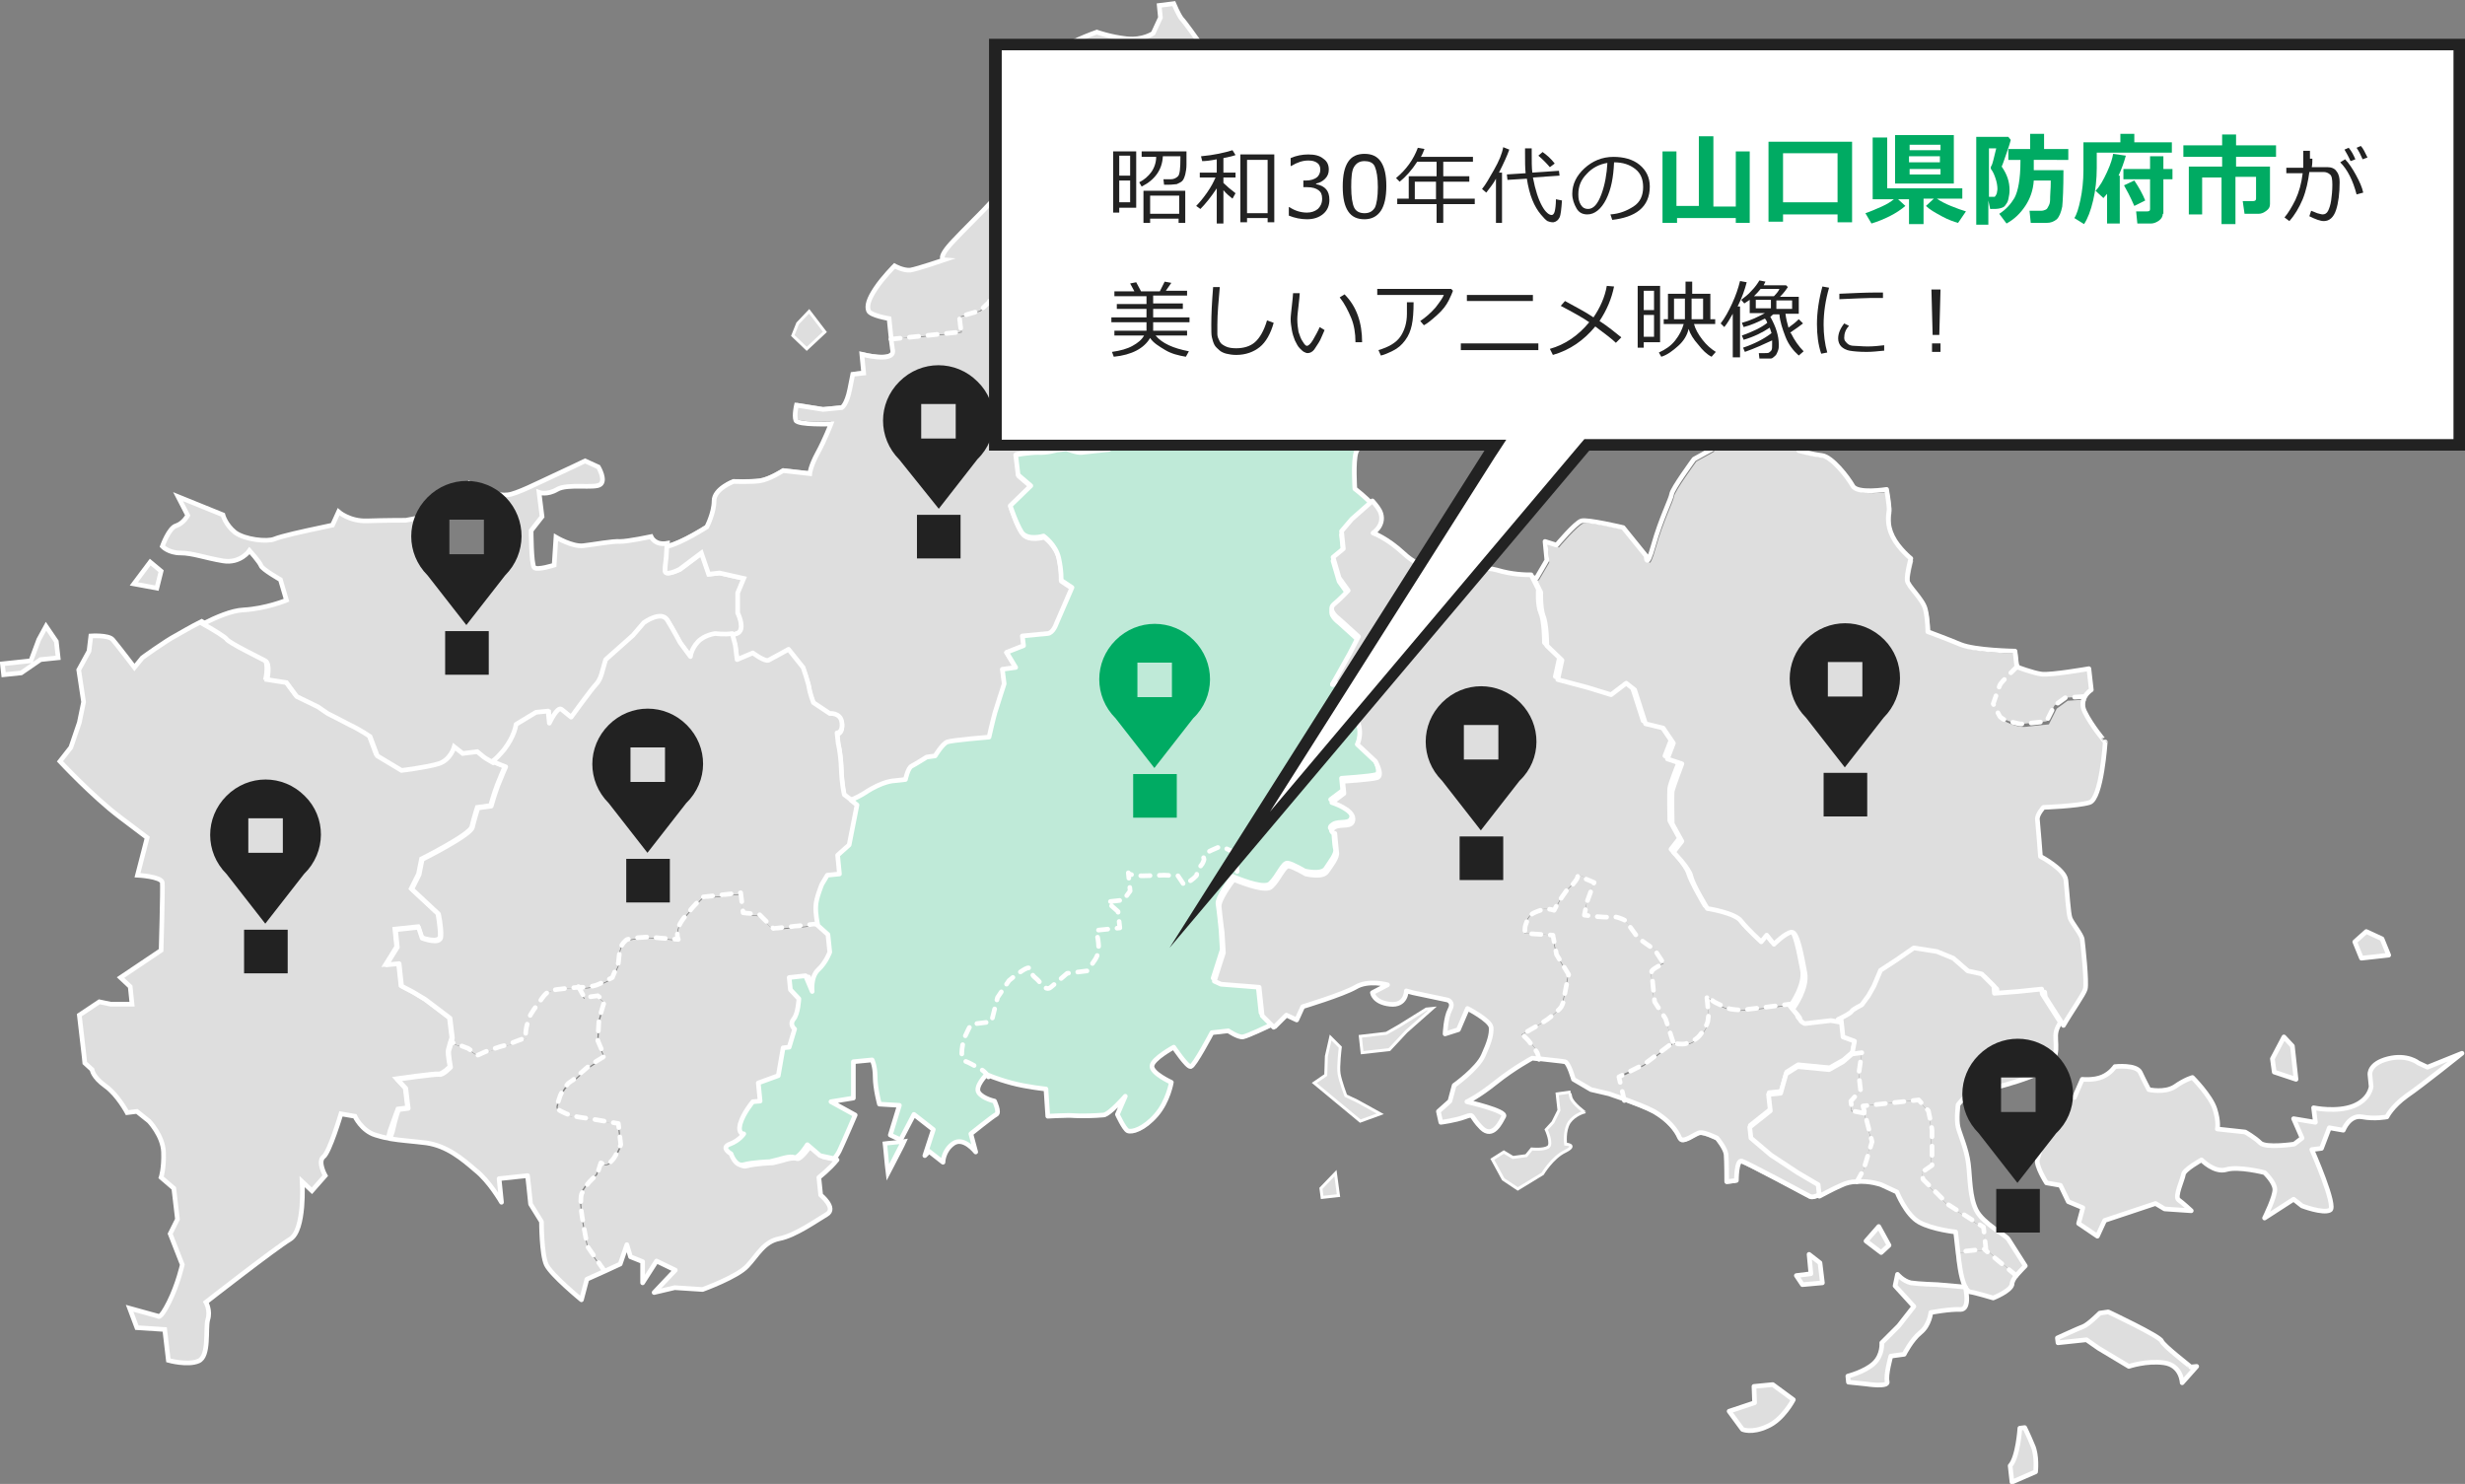 <?xml version="1.0" encoding="utf-8"?>
<!-- Generator: Adobe Illustrator 18.0.0, SVG Export Plug-In . SVG Version: 6.00 Build 0)  -->
<!DOCTYPE svg PUBLIC "-//W3C//DTD SVG 1.1//EN" "http://www.w3.org/Graphics/SVG/1.1/DTD/svg11.dtd">
<svg version="1.1" xmlns="http://www.w3.org/2000/svg" xmlns:xlink="http://www.w3.org/1999/xlink" x="0px" y="0px" width="407px"
	 height="245px" viewBox="0 0 407 245" enable-background="new 0 0 407 245" xml:space="preserve">
<rect x="0" y="0" width="407" height="245" fill="#808080" stroke="none"/>
<g id="レイヤー_1">
</g>
<g id="base">
	<g>
		<polygon fill="#DEDEDE" stroke="#FFFFFF" stroke-width="0.768" stroke-miterlimit="10" points="9.6,108.6 9.3,105.9 7.6,103.4 
			6.4,105.6 5.1,109.1 0.4,109.6 0.6,111.4 3.5,111.1 6.7,108.9 		"/>
		<path fill="#DEDEDE" stroke="#FFFFFF" stroke-width="0.768" stroke-miterlimit="10" d="M65.7,183.1l1.6-0.2l-0.4-3.3l-1.4-1.5
			c0,0,6.3-0.9,6.9-0.8c0.6,0.1,1.9-1.2,1.9-1.2s-0.4-2-0.3-2.7c0.1-0.3,0.2-0.9,0.4-1.4c0.1-0.4,0.2-0.7,0.2-0.7l-0.4-3.3l-4.1-3.1
			l-2-1.2l-1.9-1l-0.4-3.7l-2.1,0.2l1.8-2.9l-0.3-2.9l3.8-0.4l0.6,1.8c0,0,3,1.1,3.1-0.3c0-1.5-0.4-3.7-0.4-3.7l-4.4-4.1l1.2-2.4
			l0.5-2.5c0,0,8-4,8.3-5.3c0.3-1.3,0.9-3.2,0.9-3.2l2.2-0.3c0,0,0.6-2.1,1.1-3.4c0.5-1.3,1.3-3.1,1.3-3.1s-1.1-0.4-2.2-0.9
			c-0.6-0.3-1.1-0.6-1.5-0.9c-1.1-0.9-1.1-0.9-1.1-0.9l-2.4,0.3l-1.4-1.1c0,0-0.6,2.1-2.6,2.8c-2,0.6-6.1,1.1-6.1,1.1l-4-2.4
			l-1.2-3.2c0,0-1.6-1.1-3.3-1.9c-1.7-0.8-3.7-1.9-3.7-1.9l-1.6-1.1l-3.5-1.7l-1.7-2.3l-3.2-0.5c0,0,0.5-2.5-0.3-3.1
			c-0.9-0.5-6.1-3-6.4-3.6c-0.1-0.3-2.1-1.5-3.9-2.6c-1.8,0.9-3.3,1.8-4.2,2.3c-1.9,1-5.6,3.7-5.6,3.7l-1.3,1.6c0,0-2.9-3.8-3.6-4.6
			s-3.6-0.6-3.6-0.6l-0.3,2.5l-1.7,3.1l0.8,5.3l-0.7,3.4l-1.4,4.1l-1.8,2.3c0,0,5.4,5.8,9.9,9.2c4.5,3.4,4.5,3.4,4.5,3.4l-1.6,6.2
			c0,0,3.9,0.2,4.1,1.2c0.1,1-0.2,11.2-0.2,11.2l-6.7,4.5l1.6,1.5l0.3,2.9l-3.5,0l-1.9-0.4l-3.3,2.2l0.8,6.9l0.1,1l1.2,1.1
			c0,0,0.1,1.2,2.2,2.7c2,1.4,3.6,4.4,3.6,4.4l1.6-0.2l2,1.6c0,0,2.3,2.4,2.4,5.1c0.1,2.7-0.4,4.2-0.4,4.2l2.1,1.8l0.6,5.1l-1.2,2.4
			l2,5.1c0,0-0.7,3.2-2.2,6.2s-1.8,2.3-1.8,2.3l-4.7-1.3l1.2,3.2l4.6,0.3l0.6,5.1c0,0,3.2,0.9,5,0.1c1.8-0.8,1.1-5.3,1.5-6.8
			c0.5-1.5-0.3-2.9-0.3-2.9s11.4-8.9,13.9-10.4c2.5-1.5,2-9.5,2-9.5l1.6,1.5l2.2-2.5c0,0-1.3-2.3-0.3-3.1c1-0.7,2.9-7.1,2.9-7.1
			l2.3,0.4c0,0,1.1,2.4,3.4,3.1c0.7,0.2,1.3,0.4,2,0.5c0.2-0.3,0.3-0.7,0.4-1.2C65.2,184.4,65.7,183.1,65.7,183.1z"/>
	</g>
	<g>
		<polygon fill="#DEDEDE" stroke="#FFFFFF" stroke-width="0.768" stroke-miterlimit="10" points="26.6,94.3 24.8,92.8 22.1,96.4 
			25.9,97.1 		"/>
		<path fill="#DEDEDE" stroke="#FFFFFF" stroke-width="0.768" stroke-miterlimit="10" d="M37.4,105.5c0.3,0.6,5.5,3.1,6.4,3.6
			c0.9,0.5,0.3,3.1,0.3,3.1l3.2,0.5l1.7,2.3l3.5,1.7l1.6,1.1c0,0,2,1,3.7,1.9c1.7,0.8,3.3,1.9,3.3,1.9l1.2,3.2l4,2.4
			c0,0,4.1-0.5,6.1-1.1c2-0.6,2.6-2.8,2.6-2.8l1.4,1.1l2.4-0.3c0,0,0,0,1.1,0.9c0.4,0.3,1,0.6,1.5,0.9c0.6-0.5,1.3-1.2,1.9-1.9
			c1.8-2.3,2-4.2,2-4.2l3.3-2l2-0.2l0.2,2c0,0,1.3-2.8,2-2.3c0.7,0.5,1.6,1.3,1.6,1.3s3.4-4.7,4.1-5.4s1-2,1-2l0.6-2.1l4.5-4
			l1.8-2.1c0,0,2.9-2.2,3.9-0.4s2.1,3.7,2.1,3.7l1.7,2.3c0,0,0.1-1.2,1.2-2.4c1.1-1.2,2.9-1.4,2.9-1.4s1.6,0.2,2.8,0
			c0.5-0.1,1-0.2,1.2-0.5c0.7-0.9-0.3-3.1-0.3-3.1l0-3.3l1-2.4l-4-0.9l-1.8,0.2l-1.2-3.5l-3.6,2.7c0,0-2.4,1.1-2.4,0.3
			c-0.1-0.9,0.2-2.3,0.2-2.3l0.1-2.3c-2.1,0.4-2.7-1.1-2.7-1.1s-3.8,0.8-5.1,0.8c-1.2-0.1-4.3,0.5-6.1,0.7c-1.8,0.2-4.5-1.4-4.5-1.4
			l-0.3,4.6c0,0-2.8,0.9-3.3,0.4c-0.5-0.6-0.5-6.1-0.5-6.1l1.8-2.3L89,81.3c0,0,1.3,0.5,3-0.5s6.2-0.1,7.1-0.8
			c1-0.7-0.3-2.9-0.3-2.9l-2.2-1c0,0-2.9,1.4-5.3,2.5c-2.4,1.1-6.1,3-7.5,3.1c-1.4,0.2-4-0.6-5.8-1.6l1.2,3.2c0,0,1,1.7,2.4,3.2
			c1.4,1.5,3.1,0.3,3.1,0.3l0.5,2.6l-2.4,4.4c0,0-3.9,2.1-5.5,2.5c-1.6,0.4-5-2.1-6.6-4c-1.7-1.9-1.6-6.8-1.6-6.8L67,85.9
			c0,0-3.5,0-6.4,0.1c-2.9,0.1-4.7-1.5-4.7-1.5l-1,2.2l-4.2,0.9c0,0-4.2,0.9-5.4,1.4c-1.2,0.5-4.9,0.1-6.5-1.1c-1.6-1.3-2-2.9-2-2.9
			L29.4,82l1.6,3.1c0,0-0.7,1.3-1.9,1.7c-1.2,0.3-2.3,3.4-2.3,3.4s1,1.1,3,1.1s4,0.8,7,1.3c2.9,0.5,4.4-1.7,4.4-1.7s1.7,1.9,1.9,2.5
			s3.2,2.3,3.2,2.3l1,3.4c0,0-3.4,1.4-7.1,1.6c-2,0.1-4.5,1.2-6.7,2.3C35.3,104,37.2,105.2,37.4,105.5z"/>
	</g>
	<g>
		<g>
			<path fill="#DEDEDE" d="M151.6,55.6l1.8-0.2l3.1-0.3l2.2-0.3l-0.3-2.5l3.4-1l1.5-1.4c0,0,0.9-3.4,1.5-3.3c0.6,0.1,2,1,2,1
				l0.3,2.5c0,0,2.2,2.6,3.1,3.3c0.9,0.7,2.5,3.9,2.5,3.9l5.7-2.5c0,0-1.7-2.7,1-4c2.7-1.3,4.4-1.3,4.4-1.3l1-0.1l5.9-4.4l-3.4-3.3
				l-2-0.6l-4.5-5.1c0,0-4.9-1.1-5.2-1.9c-0.3-0.8,1.6-2.7,1.6-2.7s-0.9-0.9-0.5-2.6c0.4-1.7,0.1-3.1,0.1-3.1s-3.8,1-4.4-0.9
				c-0.6-2-2.2-2.7-2.2-2.7l-3.9,0.4l0.1,1.2c0,0-1.2,6.1-1.4,7.4s-4.4,5-7.5,8.3c-3.1,3.2-1.7,3.3-1.7,3.3s-4.4,1.5-5.6,1.7
				c-1.2,0.1-2.6-0.7-2.6-0.7s-1.9,1.9-3.1,3.7c-1.2,1.8-1.5,2.9-1.2,3.7c0.3,0.8,3.4,1.3,3.4,1.3s0.2,2,0.4,3.9
				C149.9,55.5,151.6,55.6,151.6,55.6z"/>
			<path fill="#DEDEDE" d="M109.9,94.3c0.1,0.9,2.4-0.3,2.4-0.3l3.6-2.7l1.2,3.5l1.8-0.2l4,0.9l-1,2.4l0,3.3c0,0,1.1,2.2,0.3,3.1
				c-0.2,0.3-0.7,0.4-1.2,0.5l0.5,1.9l0.3,2.4l2.6-1.1c0,0,2,1.4,2.6,1.2c0.6-0.3,3.3-1.8,3.3-1.8l2.4,3c0,0,0.9,2.6,1,3.4
				c0.1,0.8,0.7,2.4,0.7,2.4l2.7,1.8c0,0,1.8-0.2,2,1.5s-0.8,1.7-0.8,1.7l0.2,1.8c0,0,0.4,1.4,0.5,4.1c0.1,2.7,0.5,4.3,0.5,4.3
				l1.2,0.9c0.7-0.3,1.5-0.7,2.3-1.2c3.1-2,4.9-2,4.9-2l1.8-0.2c0,0,0.4-1.9,1-2.2c0.6-0.3,2.5-1.5,2.5-1.5l1.4-0.2c0,0,1.2-2,2-2.3
				c0.8-0.3,6.9-0.8,6.9-0.8s0.7-3.1,1-4.1c0.3-1,1.5-4.7,1.5-4.7l-0.3-2.4l2.2-0.3l-1.5-2.5l2.8-1.1l-0.2-1.6l3.1-0.3
				c0,0,0.2,0,1.1-0.1c0.9-0.1,1.4-1.6,1.4-1.6l1.3-3l1.3-3l-1.8-1.2c0,0,0-1.5-0.4-3.7c-0.5-2.2-2.5-3.6-2.5-3.6s-2.6,0.8-3.6-0.6
				c-1-1.4-1.9-4.4-1.9-4.4l3.4-3.3l-2.1-1.8L168,75c0,0,2.2-0.5,3.7-0.4c1.5,0,3.1-0.4,3.1-0.4l1.6-0.2c0,0,1.7,0.7,2.5,0.6
				c0.8-0.1,4.5-0.5,4.5-0.5s-0.6-1.6,0.9-3.4s2.7-3.6,2.7-3.6l1.3-2.8l1.3-1.6l-0.3-2.9l2.8-2.6l1.1-3.2l-1.6-1.7l1.3-1.4
				c0,0-0.7-2.6-0.3-2.4c0.2,0.1,2.4-0.7,4.3-1.4c-0.8-0.9-1.6-1.6-1.6-1.6l8-9.4l-0.9-8.4l5.6-1.5c0,0-0.1-2.9-0.5-4.1
				s-3.1-5.8-3.1-5.8l-5.8-2.2l-0.8-7.5c0,0-2.2-3.1-2.7-3.6c-0.5-0.6-1.3-2.5-1.3-2.5l-2.4,0.3l0.2,2l-1.2,2.6c0,0-1.7,1.2-4.4,0.9
				c-2.7-0.3-4.9-1.1-4.9-1.1s-6,2.1-6.6,3.6c-0.7,1.5-1.3,4.9-1.3,4.9l3.2,0.7c0,0,0.1,1.2-1,2c-1.2,0.7-9.3,3.5-9.3,3.5l0.3,2.7
				l3.9-0.4c0,0,1.5,0.7,2.2,2.7c0.6,2,4.4,0.9,4.4,0.9s0.4,1.4-0.1,3.1c-0.4,1.7,0.5,2.6,0.5,2.6s-1.9,1.9-1.6,2.7
				c0.3,0.8,5.2,1.9,5.2,1.9l4.5,5.1l2,0.6l3.4,3.3l-5.9,4.4l-1,0.1c0,0-1.7,0-4.4,1.3c-2.7,1.3-1,4-1,4l-5.7,2.5
				c0,0-1.6-3.1-2.5-3.9c-0.9-0.7-3.1-3.3-3.1-3.3l-0.3-2.5c0,0-1.3-0.9-2-1c-0.6-0.1-1.5,3.3-1.5,3.3l-1.5,1.4l-3.4,1l0.3,2.5
				l-2.2,0.3l-3.1,0.3l-1.8,0.2c0,0-1.7-0.1-4.5,0.4c0.1,0.5,0.1,1,0.2,1.4c0.2,2-5.1,0.6-5.1,0.6l0.3,3.1l-1.8,0.2c0,0,0,0-0.5,2.5
				c-0.5,2.5-1.3,3-1.3,3l-3.1,0.3l-4.4-0.7c0,0-0.4,1.7-0.1,2.5c0.3,0.8,5.8,0.6,5.8,0.6s-1,2.6-2.2,4.8s-1.3,3.4-1.3,3.4l-4.4-0.5
				c0,0-2.3,1.5-3.9,1.7c-1.6,0.2-4.3,0.1-4.3,0.1s-3.2,1.2-3.2,3.2c0,2-1.2,4.3-1.2,4.3s-4.2,2.7-6.5,3.2c0,0-0.1,0-0.1,0L110,92
				C110,92,109.8,93.5,109.9,94.3z"/>
			<polygon fill="#DEDEDE" stroke="#FFFFFF" stroke-width="0.489" stroke-miterlimit="10" points="136.2,54.8 133.6,51.4 
				131.7,53.4 130.9,55.4 133.2,57.6 			"/>
			
				<path fill="none" stroke="#FFFFFF" stroke-width="0.768" stroke-linecap="round" stroke-linejoin="round" stroke-miterlimit="10" stroke-dasharray="1.536" d="
				M147.1,56l11.6-1.2l-0.3-2.5l3.4-1l1.5-1.4l0.9-2.6c0,0,0.3-0.8,0.6-0.7c0.3,0.1,2,1,2,1l0.3,2.5l2.8,3.1c0,0,0.6,0.5,1.1,1.2
				s1.7,2.9,1.7,2.9l5.7-2.5c0,0-0.6-1.3-0.5-1.9c0.1-0.6-0.1-1,0.7-1.6c0.8-0.6,2.7-1.4,3.8-1.6c1.1-0.2,1.6-0.1,2.2-0.3
				c0.6-0.2,6.2-4.4,6.2-4.4l-3-2.9l-0.4-0.4c0,0-1.7-0.3-2-0.6c-0.3-0.3-4.5-5-4.5-5s-4.9-1-5.2-1.9c-0.3-0.9,1.6-2.7,1.6-2.7
				s-0.7-0.9-0.6-1.6c0-0.7,0.3-2,0.3-2.7c0-0.7-0.1-1.4-0.1-1.4l-2.3,0.3c0,0-0.9,0-1.3-0.3c-0.4-0.3-0.5-0.8-1.2-1.8
				c-0.7-1-1.3-1.9-1.8-1.8c-0.5,0.1-3.9,0.4-3.9,0.4"/>
		</g>
		<path fill="none" stroke="#FFFFFF" stroke-width="0.768" stroke-miterlimit="10" d="M202.4,27.8l5.6-1.5c0,0-0.1-2.9-0.5-4.1
			c-0.3-1.2-3.1-5.8-3.1-5.8l-5.8-2.2l-0.8-7.5c0,0-2.2-3.1-2.7-3.6c-0.5-0.6-1.3-2.5-1.3-2.5l-2.4,0.3l0.2,2l-1.2,2.6
			c0,0-1.7,1.2-4.4,0.9c-2.7-0.3-4.9-1.1-4.9-1.1s-6,2.1-6.6,3.6c-0.7,1.5-1.3,4.9-1.3,4.9l3.2,0.7c0,0,0.1,1.2-1,2
			s-9.3,3.5-9.3,3.5l0.3,2.7l0.1,1.2c0,0-1.2,6.1-1.4,7.4c-0.3,1.3-4.4,5-7.5,8.3c-3.1,3.2-1.7,3.3-1.7,3.3s-4.4,1.5-5.6,1.7
			c-1.2,0.1-2.6-0.7-2.6-0.7s-1.9,1.9-3.1,3.7c-1.2,1.8-1.5,2.9-1.2,3.7c0.3,0.8,3.4,1.3,3.4,1.3s0.2,2,0.4,3.9
			c0.1,0.5,0.1,1,0.2,1.4c0.2,2-5.1,0.6-5.1,0.6l0.3,3.1l-1.8,0.2c0,0,0,0-0.5,2.5c-0.5,2.5-1.3,3-1.3,3l-3.1,0.3l-4.4-0.7
			c0,0-0.4,1.7-0.1,2.5c0.3,0.8,5.8,0.6,5.8,0.6s-1,2.6-2.2,4.8c-1.2,2.2-1.3,3.4-1.3,3.4l-4.4-0.5c0,0-2.3,1.5-3.9,1.7
			c-1.6,0.2-4.3,0.1-4.3,0.1s-3.2,1.2-3.2,3.2c0,2-1.2,4.3-1.2,4.3s-4.2,2.7-6.5,3.2c0,0-0.1,0-0.1,0L110,92c0,0-0.2,1.5-0.2,2.3
			c0.1,0.9,2.4-0.3,2.4-0.3l3.6-2.7l1.2,3.5l1.8-0.2l4,0.9l-1,2.4l0,3.3c0,0,1.1,2.2,0.3,3.1c-0.2,0.3-0.7,0.4-1.2,0.5l0.5,1.9
			l0.3,2.4l2.6-1.1c0,0,2,1.4,2.6,1.2c0.6-0.3,3.3-1.8,3.3-1.8l2.4,3c0,0,0.9,2.6,1,3.4c0.1,0.8,0.7,2.4,0.7,2.4l2.7,1.8
			c0,0,1.8-0.2,2,1.5c0.2,1.7-0.8,1.7-0.8,1.7l0.2,1.8c0,0,0.4,1.4,0.5,4.1c0.1,2.7,0.5,4.3,0.5,4.3l1.2,0.9
			c0.7-0.3,1.5-0.7,2.3-1.2c3.1-2,4.9-2,4.9-2l1.8-0.2c0,0,0.4-1.9,1-2.2c0.6-0.3,2.5-1.5,2.5-1.5l1.4-0.2c0,0,1.2-2,2-2.3
			c0.8-0.3,6.9-0.8,6.9-0.8s0.7-3.1,1-4.1c0.3-1,1.5-4.7,1.5-4.7l-0.3-2.4l2.2-0.3l-1.5-2.5l2.8-1.1l-0.2-1.6l3.1-0.3
			c0,0,0.2,0,1.1-0.1c0.9-0.1,1.4-1.6,1.4-1.6l1.3-3l1.3-3l-1.8-1.2c0,0,0-1.5-0.4-3.7c-0.5-2.2-2.5-3.6-2.5-3.6s-2.6,0.8-3.6-0.6
			c-1-1.4-1.9-4.4-1.9-4.4l3.4-3.3l-2.1-1.8L168,75c0,0,2.2-0.5,3.7-0.4c1.5,0,3.1-0.4,3.1-0.4l1.6-0.2c0,0,1.7,0.7,2.5,0.6
			c0.8-0.1,4.5-0.5,4.5-0.5s-0.6-1.6,0.9-3.4c1.5-1.8,2.7-3.6,2.7-3.6l1.3-2.8l1.3-1.6l-0.3-2.9l2.8-2.6l1.1-3.2l-1.6-1.7l1.3-1.4
			c0,0-0.7-2.6-0.3-2.4c0.2,0.1,2.4-0.7,4.3-1.4c-0.8-0.9-1.6-1.6-1.6-1.6l8-9.4L202.4,27.8z"/>
	</g>
	<g>
		<path fill="#DEDEDE" d="M133.5,189.2c0,0-1.6,2.3-2.2,2.1c-0.7-0.3-2.4,0.3-2.4,0.3l-1.6,0.4c0,0-2.9,0.1-4.3,0.5
			c-1.4,0.4-2.1-1.8-2.1-1.8s-1.8-1-0.2-1.6c1.6-0.6,2.3-1.7,2.3-1.7s-1,0.1-0.6-1.6c0.4-1.7,2.1-3.7,2.1-3.7l1.2-0.1l-0.3-3
			l3.3-1.2l0.8-4.6l1-0.1l0.9-3c0,0-0.9-0.7-0.2-1.6c0.7-0.9,0.9-3.4,0.9-3.4l-1.4-1.5l-0.2-2l2.7-0.3l1.1,2.6c0,0-0.3-2.4,1-3.6
			c1.3-1.2,1.9-2.9,1.9-2.9l-0.3-2.9l-1.9-1.7c-0.7,0.1-2.9,0.4-3.4,0.4c-0.6,0-3.9,0.4-3.9,0.4l-2.3-2.3l-2.7-0.3l-0.4-3.3
			l-6.3,0.7c0,0-1.5,1.4-3.1,3.4c-1.6,2-0.8,3.5-0.8,3.5l-4.8-0.4c0,0-1.7,0-3.5,0.4c-1.8,0.4-1.6,4.1-1.6,4.1l-1,2.2
			c0,0-2.9,1.8-5,1.6c-0.2,0-0.4,0-0.6,0l1,1.8l2.2-0.3l1.1,0.9l-0.9,3l-0.2,3.5l1.1,2.6c0,0-1.7,1-2.7,1.7c-1,0.7-2.4,2.3-3,2.6
			c-0.6,0.3-1.7,1.8-2.1,3.7c-0.4,1.9,6.1,2.3,6.1,2.3l4,0.7l0.4,3.5c0,0-0.6,1.7-1.6,2.7c-0.9,1-1.8,0.2-1.8,0.2l-0.6,1.9
			c0,0-1.9,1.5-2.5,3.1c-0.6,1.6,1,8.9,1,8.9l2.7,3.9l2.6-1.2l1.1-3.2l0.6,2l2,0.8l0,3.5l2.3-3.6l3.1,1.5l-3.5,3.7l3.4-0.8l4.6,0.3
			c0,0,5.8-2.1,7.4-3.9c1.7-1.8,2.7-4,5.3-4.5c2.6-0.5,6.1-3,7.8-4c1.7-1-1-3.2-1-3.2l-0.3-2.9c0,0,1.8-1.4,3-2.9l-2.3-0.5
			L133.5,189.2z"/>
		<path fill="#DEDEDE" d="M138.9,127c-0.1-2.7-0.5-4.1-0.5-4.1l-0.2-1.8c0,0,1,0,0.8-1.7c-0.2-1.7-2-1.5-2-1.5l-2.7-1.8
			c0,0-0.6-1.6-0.7-2.4c-0.1-0.8-1-3.4-1-3.4l-2.4-3c0,0-2.7,1.5-3.3,1.8c-0.6,0.3-2.6-1.2-2.6-1.2l-2.6,1.1l-0.3-2.4l-0.5-1.9
			c-1.2,0.2-2.8,0-2.8,0s-1.8,0.2-2.9,1.4c-1.1,1.2-1.2,2.4-1.2,2.4l-1.7-2.3c0,0-1-1.9-2.1-3.7c-1-1.7-3.9,0.4-3.9,0.4l-1.8,2.1
			l-4.5,4l-0.6,2.1c0,0-0.3,1.3-1,2c-0.7,0.7-4.1,5.4-4.1,5.4s-0.9-0.7-1.6-1.3c-0.7-0.5-2,2.3-2,2.3l-0.2-2l-2,0.2l-3.3,2
			c0,0-0.2,1.9-2,4.2c-0.6,0.7-1.2,1.4-1.9,1.9c1.1,0.5,2.2,0.9,2.2,0.9s-0.8,1.8-1.3,3.1c-0.5,1.3-1.1,3.4-1.1,3.4l-2.2,0.3
			c0,0-0.6,1.9-0.9,3.2c-0.3,1.3-8.3,5.3-8.3,5.3l-0.5,2.5l-1.2,2.4l4.4,4.1c0,0,0.5,2.2,0.4,3.7c0,1.5-3.1,0.3-3.1,0.3l-0.6-1.8
			l-3.8,0.4l0.3,2.9l-1.8,2.9l2.1-0.2l0.4,3.7l1.9,1l2,1.2l4.1,3.1l0.4,3.3c0,0-0.1,0.3-0.2,0.7l2.9,1.1l1.6,1.1c0,0,1.6-0.8,4-1.5
			s4-1.4,4-1.4s-0.6-1.9,1.1-4.6s2.7-3.2,2.7-3.2s2.7-0.6,4.7-0.6c0.2,0,0.4,0,0.6,0c2.1,0.2,5-1.6,5-1.6l1-2.2c0,0-0.2-3.7,1.6-4.1
			c1.8-0.4,3.5-0.4,3.5-0.4l4.8,0.4c0,0-0.8-1.5,0.8-3.5c1.6-2,3.1-3.4,3.1-3.4l6.3-0.7l0.4,3.3l2.7,0.3l2.3,2.3
			c0,0,3.3-0.5,3.9-0.4c0.5,0,2.7-0.3,3.4-0.4c0.1,0,0.2,0,0.2,0s-0.4-1.7-0.3-3c0.1-1.2,1-3.6,1-3.6l0.9-1.5l2-0.2l-0.3-3.1
			l1.9-1.7l1.3-6.6l-1-0.8l-1.2-0.9C139.4,131.3,139,129.7,138.9,127z"/>
		<path fill="#DEDEDE" d="M95.9,197c0.6-1.6,2.5-3.1,2.5-3.1l0.6-1.9c0,0,0.9,0.8,1.8-0.2c0.9-1,1.6-2.7,1.6-2.7l-0.4-3.5l-4-0.7
			c0,0-6.5-0.4-6.1-2.3c0.4-1.9,1.5-3.5,2.1-3.7c0.6-0.3,2.1-1.9,3-2.6c1-0.7,2.7-1.7,2.7-1.7l-1.1-2.6l0.2-3.5l0.9-3l-1.1-0.9
			l-2.2,0.3l-1-1.8c-2.1,0-4.7,0.6-4.7,0.6s-1,0.5-2.7,3.2s-1.1,4.6-1.1,4.6s-1.6,0.7-4,1.4s-4,1.5-4,1.5l-1.6-1.1l-2.9-1.1
			c-0.1,0.5-0.3,1.1-0.4,1.4c-0.1,0.6,0.3,2.7,0.3,2.7s-1.3,1.4-1.9,1.2s-6.9,0.8-6.9,0.8l1.4,1.5l0.4,3.3l-1.6,0.2
			c0,0-0.5,1.3-1,3.6c-0.1,0.4-0.3,0.8-0.4,1.2c1.7,0.3,3.6,0.4,6,0.7c3.4,0.5,5.9,2.6,8.1,4.5c2.3,1.8,4.3,5.3,4.3,5.3l-0.4-3.9
			l4.7-0.5l0.2,1.8l0.3,2.9l1.8,2.9c0,0,0,5.4,0.8,7.1c0.8,1.8,5.8,5.8,5.8,5.8l0.9-3.4l2.9-1.3l-2.7-3.9
			C96.9,205.8,95.3,198.6,95.9,197z"/>
		
			<path fill="none" stroke="#FFFFFF" stroke-width="0.768" stroke-linecap="round" stroke-linejoin="round" stroke-miterlimit="10" d="
			M141.6,132.9l-1-0.8l-1.2-0.9c0,0-0.4-1.6-0.5-4.3c-0.1-2.7-0.5-4.1-0.5-4.1l-0.2-1.8c0,0,1,0,0.8-1.7c-0.2-1.7-2-1.5-2-1.5
			l-2.7-1.8c0,0-0.6-1.6-0.7-2.4c-0.1-0.8-1-3.4-1-3.4l-2.4-3c0,0-2.7,1.5-3.3,1.8c-0.6,0.3-2.6-1.2-2.6-1.2l-2.6,1.1l-0.3-2.4
			l-0.5-1.9c-1.2,0.2-2.8,0-2.8,0s-1.8,0.2-2.9,1.4c-1.1,1.2-1.2,2.4-1.2,2.4l-1.7-2.3c0,0-1-1.9-2.1-3.7c-1-1.7-3.9,0.4-3.9,0.4
			l-1.8,2.1l-4.5,4l-0.6,2.1c0,0-0.3,1.3-1,2c-0.7,0.7-4.1,5.4-4.1,5.4s-0.9-0.7-1.6-1.3c-0.7-0.5-2,2.3-2,2.3l-0.2-2l-2,0.2l-3.3,2
			c0,0-0.2,1.9-2,4.2c-0.6,0.7-1.2,1.4-1.9,1.9c1.1,0.5,2.2,0.9,2.2,0.9s-0.8,1.8-1.3,3.1c-0.5,1.3-1.1,3.4-1.1,3.4l-2.2,0.3
			c0,0-0.6,1.9-0.9,3.2c-0.3,1.3-8.3,5.3-8.3,5.3l-0.5,2.5l-1.2,2.4l4.4,4.1c0,0,0.5,2.2,0.4,3.7c0,1.5-3.1,0.3-3.1,0.3l-0.6-1.8
			l-3.8,0.4l0.3,2.9l-1.8,2.9l2.1-0.2l0.4,3.7l1.9,1l2,1.2l4.1,3.1l0.4,3.3c0,0-0.1,0.3-0.2,0.7c-0.1,0.5-0.3,1.1-0.4,1.4
			c-0.1,0.6,0.3,2.7,0.3,2.7s-1.3,1.4-1.9,1.2c-0.6-0.1-6.9,0.8-6.9,0.8l1.4,1.5l0.4,3.3l-1.6,0.2c0,0-0.5,1.3-1,3.6
			c-0.1,0.4-0.3,0.8-0.4,1.2c1.7,0.3,3.6,0.4,6,0.7c3.4,0.5,5.9,2.6,8.1,4.5c2.3,1.8,4.3,5.3,4.3,5.3l-0.4-3.9l4.7-0.5l0.2,1.8
			l0.3,2.9l1.8,2.9c0,0,0,5.4,0.8,7.1s5.8,5.8,5.8,5.8l0.9-3.4l2.9-1.3l2.6-1.2l1.1-3.2l0.6,2l2,0.8l0,3.5l2.3-3.6l3.1,1.5l-3.5,3.7
			l3.4-0.8l4.6,0.3c0,0,5.8-2.1,7.4-3.9c1.7-1.8,2.7-4,5.3-4.5c2.6-0.5,6.1-3,7.8-4c1.7-1-1-3.2-1-3.2l-0.3-2.9c0,0,1.8-1.4,3-2.9
			l-2.3-0.5l-2.1-1.8c0,0-1.6,2.3-2.2,2.1c-0.7-0.3-2.4,0.3-2.4,0.3l-1.6,0.4c0,0-2.9,0.1-4.3,0.5s-2.1-1.8-2.1-1.8s-1.8-1-0.2-1.6
			c1.6-0.6,2.3-1.7,2.3-1.7s-1,0.1-0.6-1.6c0.4-1.7,2.1-3.7,2.1-3.7l1.2-0.1l-0.3-3l3.3-1.2l0.8-4.6l1-0.1l0.9-3
			c0,0-0.9-0.7-0.2-1.6c0.7-0.9,0.9-3.4,0.9-3.4l-1.4-1.5l-0.2-2l2.7-0.3l1.1,2.6c0,0-0.3-2.4,1-3.6c1.3-1.2,1.9-2.9,1.9-2.9
			l-0.3-2.9l-1.9-1.7c0.1,0,0.2,0,0.2,0s-0.4-1.7-0.3-3c0.1-1.2,1-3.6,1-3.6l0.9-1.5l2-0.2l-0.3-3.1l1.9-1.7L141.6,132.9z"/>
		
			<path fill="none" stroke="#FFFFFF" stroke-width="0.768" stroke-linecap="round" stroke-linejoin="round" stroke-miterlimit="10" stroke-dasharray="1.536" d="
			M135.2,152.5l-7.5,0.8l-2.3-2.3l-2.7-0.3l-0.4-3.3l-6.3,0.7c0,0-1.8,1.8-2.1,2.3c-0.4,0.4-1.7,1.9-1.9,2.8s-0.2,1.3-0.1,1.6
			c0.1,0.3,0.1,0.3,0.1,0.3l-2.7-0.2l-2.1-0.2c0,0-3.3,0.1-3.8,0.5c-0.5,0.4-1,1.1-1.1,1.9c-0.1,0.8-0.2,1.9-0.2,1.9l-1,2.4
			c0,0-2.1,1.1-2.8,1.3c-0.7,0.2-1.2,0.3-1.6,0.3c-0.4,0-1.2,0-1.2,0s-3.9,0.3-4.7,0.6c-0.8,0.4-1.3,1.2-1.7,1.8
			c-0.4,0.5-1.5,1.9-1.8,2.8c-0.3,0.9-0.5,1.9-0.5,2.4c0.1,0.5,0.1,0.7,0.1,0.7s-2.5,0.9-2.6,1s-1.7,0.5-1.7,0.5s-2.2,0.7-2.6,0.9
			s-1.1,0.5-1.1,0.5l-1.6-1.1l-2.9-1.1"/>
		
			<path fill="none" stroke="#FFFFFF" stroke-width="0.768" stroke-linecap="round" stroke-linejoin="round" stroke-miterlimit="10" stroke-dasharray="1.536" d="
			M95.5,162.9l1,1.8l2.2-0.3l1.1,0.9l-0.9,3l-0.2,3.5l1.1,2.6c0,0-2.3,1.4-2.8,1.8c-0.5,0.4-1.7,1.5-1.8,1.6
			c-0.1,0.1-0.4,0.4-0.7,0.6c-0.3,0.2-0.6,0.4-0.7,0.5c-0.1,0.1-1,1.2-1.3,2c-0.3,0.8-0.5,1.5-0.5,1.7c0,0.2,0.1,0.6,0.5,0.8
			s1.3,0.7,2.3,0.9c1,0.2,2.6,0.4,2.6,0.4l4.7,0.8l0.4,3.5c0,0-0.8,1.8-1.2,2.3c-0.4,0.5-0.8,0.9-1.1,0.9s-0.7,0-0.8-0.1
			c-0.1-0.1-0.2-0.1-0.2-0.1l-0.6,1.9c0,0-1.4,1.2-1.8,1.9c-0.4,0.6-0.7,1.1-0.8,1.4c-0.1,0.3-0.2,1.7,0.1,3.6c0.3,2,0.9,5,0.9,5
			l2.7,3.9"/>
	</g>
	<g>
		<path fill="#BFEAD8" d="M208,162.9l-6.3-0.5l-1.1-0.5l1.5-4.7l-0.2-3.3c0,0-0.3-3.1-0.5-4.3c-0.1-1,1.8-3.6,2.4-4.5
			c0.1-0.2,0.2-0.3,0.2-0.3l-0.5-4.2c0,0-2-1-2.4-1s-3.2,1.2-2.9,1.8c0.3,0.6-1.3,2-1.2,2.6s-2.1,1.8-2.1,1.8l-1-1.5l-2.3-0.2
			c0,0-5.7,0.4-5.8-0.4c0,0.3,0.1,0.8,0.1,0.8l0.2,2.2l-1.1,1.5l-2.7,0.3l1.8,1.7l0.3,2.7l-1.6,0.2l-2.2,0.3c0,0,0.6,2,0.4,3.4
			c-0.2,1.5-1.8,3.3-1.8,3.3l-3.3,0.4c0,0-1.3,1.2-2.4,2.1c-1.1,1-1.5,0-1.5,0s-2-1.6-2.1-2.7c-0.1-1-3.6,1.8-3.6,1.8l-1.9,2.9l-1,4
			l-3.3,0.4c0,0-1.1,1.4-1.4,3.7s0.3,2.4,0.3,2.4s3.4,1.3,4,2.6c0,0,1.5,0.7,4.1,1.4s5.7,1,5.7,1l0.3,4.5c0,0,3.3-0.2,4.3-0.1
			c1,0.1,3.9,0,4.9-0.1s3.6-3.1,3.6-3.1l-1.3,3c0,0,1.1,2.4,1.7,2.7c0.7,0.3,2.7-0.3,4.7-2.6c2-2.3,2.5-5.4,2.5-5.4
			s-3.3-1.5-3.2-2.7c0.1-1.2,3.6-3.1,3.6-3.1s2.2,3.3,2.8,3.2s3.5-5.6,3.5-5.6l2.7-0.3c0,0,1.6,1.1,2.4,1c0.7-0.1,4.1-1.7,4.9-2.1
			l-1.9-1.9L208,162.9z"/>
		<path fill="#BFEAD8" d="M159.2,175.1c0,0-0.6-0.1-0.3-2.4s1.4-3.7,1.4-3.7l3.3-0.4l1-4l1.9-2.9c0,0,3.5-2.9,3.6-1.8
			c0.1,1,2.1,2.7,2.1,2.7s0.3,1,1.5,0c1.1-1,2.4-2.1,2.4-2.1l3.3-0.4c0,0,1.6-1.8,1.8-3.3c0.2-1.5-0.4-3.4-0.4-3.4l2.2-0.3l1.6-0.2
			l-0.3-2.7l-1.8-1.7l2.7-0.3l1.1-1.5l-0.2-2.2c0,0-0.1-0.5-0.1-0.8c0-0.2,0-0.2,0-0.2c0,0,0,0.1,0,0.2c0.1,0.8,5.8,0.4,5.8,0.4
			l2.3,0.2l1,1.5c0,0,2.1-1.2,2.1-1.8s1.5-2,1.2-2.6c-0.3-0.6,2.5-1.7,2.9-1.8s2.4,1,2.4,1l0.5,4.2c0,0-0.1,0.1-0.2,0.3
			c2.2,0.9,5.3,2,6.2,1.2c1.3-1.2,2.1-3.5,2.9-3.4s2.8,1.3,2.8,1.3s2.8,0.7,3.5-0.4c0.7-1.1,1.8-2.4,1.6-3.2
			c-0.2-0.8-0.3-3.1-0.3-3.1s-1.2-0.3-0.1-1c1.1-0.7,3,0.2,3.1-1.4c0-1.6-3.5-2.7-3.5-2.7l2-1.5l-0.2-2c0,0,4.7-0.3,5.7-0.6
			c1-0.3-0.3-2.7-0.3-2.7l-3-2.8c0,0,1.2-2.2-0.5-4.9c-1.7-2.7-2.4-5.1-2.4-5.1L220,113l2.8-4.4l1.5-2.9l-3.2-2.9c0,0-2-1.4-0.9-2.4
			c1.1-1,2.4-2.3,2.4-2.3l-1.5-2.1l-1-3.4l1.7-1.4l-0.3-2.9l1.7-2l3.4-3c-1.3-1.4-2.9-2.6-2.9-2.6s-0.3-4.5,0.2-6
			c0.5-1.5,4.5-6.3,4-7.1s-0.6-5.1-0.6-5.1l-8.5-0.5l-3.1,2.2c0,0-3.6,1.4-6.3,1.1c-2.7-0.3-5.1-1.1-5.1-1.1s-1-1.1-0.7-4.1
			c0.3-2.9-1.3-8.1-1.3-8.1l-2.7,2.2c0,0,0.3-2.7-0.5-4.1c-0.4-0.7-1.5-1.9-2.5-2.9c-2,0.7-4.1,1.5-4.3,1.4
			c-0.4-0.2,0.3,2.4,0.3,2.4l-1.3,1.4l1.6,1.7l-1.1,3.2l-2.8,2.6l0.3,2.9l-1.3,1.6l-1.3,2.8c0,0-1.2,1.8-2.7,3.6s-0.9,3.4-0.9,3.4
			s-3.7,0.4-4.5,0.5c-0.8,0.1-2.5-0.6-2.5-0.6l-1.6,0.2c0,0-1.6,0.5-3.1,0.4c-1.5,0-3.7,0.4-3.7,0.4l0.4,3.3l2.1,1.8l-3.4,3.3
			c0,0,1,3,1.9,4.4c1,1.4,3.6,0.6,3.6,0.6s2,1.4,2.5,3.6c0.5,2.2,0.4,3.7,0.4,3.7l1.8,1.2l-1.3,3l-1.3,3c0,0-0.5,1.5-1.4,1.6
			c-0.9,0.1-1.1,0.1-1.1,0.1l-3.1,0.3l0.2,1.6l-2.8,1.1l1.5,2.5l-2.2,0.3l0.3,2.4c0,0-1.2,3.7-1.5,4.7c-0.3,1-1,4.1-1,4.1
			s-6.1,0.5-6.9,0.8c-0.8,0.3-2,2.3-2,2.3l-1.4,0.2c0,0-1.9,1.2-2.5,1.5c-0.6,0.3-1,2.2-1,2.2l-1.8,0.2c0,0-1.9,0-4.9,2
			c-0.8,0.5-1.6,0.9-2.3,1.2l1,0.8l-1.3,6.6l-1.9,1.7l0.3,3.1l-2,0.2l-0.9,1.5c0,0-1,2.4-1,3.6c-0.1,1.2,0.3,3,0.3,3s-0.1,0-0.2,0
			l1.9,1.7l0.3,2.9c0,0-0.6,1.7-1.9,2.9c-1.3,1.2-1,3.6-1,3.6l-1.1-2.6l-2.7,0.3l0.2,2l1.4,1.5c0,0-0.1,2.5-0.9,3.4
			c-0.7,0.9,0.2,1.6,0.2,1.6l-0.9,3l-1,0.1l-0.8,4.6l-3.3,1.2l0.3,3l-1.2,0.1c0,0-1.6,1.9-2.1,3.7c-0.4,1.7,0.6,1.6,0.6,1.6
			s-0.7,1.1-2.3,1.7c-1.6,0.6,0.2,1.6,0.2,1.6s0.7,2.2,2.1,1.8c1.4-0.4,4.3-0.5,4.3-0.5l1.6-0.4c0,0,1.8-0.6,2.4-0.3
			c0.7,0.3,2.2-2.1,2.2-2.1l2.1,1.8l2.3,0.5c0.4-0.4,0.7-0.9,0.9-1.3c0.8-1.7,2.6-5.9,2.6-5.9l-4-2.2l3.7-0.6l0-6l3.1-0.3
			c0,0,0.5,1,0.5,2.8c0,1.9,0.7,4.5,0.7,4.5l3.3,0.2l-1.5,4.9l1.7,0.8l2.2-4.2l3.2,2.5l-1.4,4.3l0.7-0.7l2.3,1.8c0,0,0-1.9,1.7-3.1
			s3.7,1.4,3.7,1.4l-0.8-3c0,0,3.6-2.9,4.2-3.2c0.6-0.3-0.3-2.2-0.3-2.2s-1.9-0.4-2.6-1.4s1.3-3,1.3-3
			C162.6,176.4,159.2,175.1,159.2,175.1z"/>
		<polygon fill="#BFEAD8" points="146.8,192.2 148.5,188.9 146.5,189.2 		"/>
		<g>
			
				<path fill="#BFEAD8" stroke="#FFFFFF" stroke-width="0.768" stroke-linecap="round" stroke-linejoin="round" stroke-miterlimit="10" d="
				M224.2,122.8c0,0,1.2-2.2-0.5-4.9c-1.7-2.7-2.4-5.1-2.4-5.1L220,113l2.8-4.4l1.5-2.9l-3.2-2.9c0,0-2-1.4-0.9-2.4
				c1.1-1,2.4-2.3,2.4-2.3l-1.5-2.1l-1-3.4l1.7-1.4l-0.3-2.9l1.7-2l3.4-3c-1.3-1.4-2.9-2.6-2.9-2.6s-0.3-4.5,0.2-6
				c0.5-1.5,4.5-6.3,4-7.1c-0.5-0.8-0.6-5.1-0.6-5.1l-8.5-0.5l-3.1,2.2c0,0-3.6,1.4-6.3,1.1c-2.7-0.3-5.1-1.1-5.1-1.1
				s-1-1.1-0.7-4.1c0.3-2.9-1.3-8.1-1.3-8.1l-2.7,2.2c0,0,0.3-2.7-0.5-4.1c-0.4-0.7-1.5-1.9-2.5-2.9c-2,0.7-4.1,1.5-4.3,1.4
				c-0.4-0.2,0.3,2.4,0.3,2.4l-1.3,1.4l1.6,1.7l-1.1,3.2l-2.8,2.6l0.3,2.9l-1.3,1.6l-1.3,2.8c0,0-1.2,1.8-2.7,3.6
				c-1.5,1.8-0.9,3.4-0.9,3.4s-3.7,0.4-4.5,0.5c-0.8,0.1-2.5-0.6-2.5-0.6l-1.6,0.2c0,0-1.6,0.5-3.1,0.4c-1.5,0-3.7,0.4-3.7,0.4
				l0.4,3.3l2.1,1.8l-3.4,3.3c0,0,1,3,1.9,4.4c1,1.4,3.6,0.6,3.6,0.6s2,1.4,2.5,3.6c0.5,2.2,0.4,3.7,0.4,3.7l1.8,1.2l-1.3,3l-1.3,3
				c0,0-0.5,1.5-1.4,1.6c-0.9,0.1-1.1,0.1-1.1,0.1l-3.1,0.3l0.2,1.6l-2.8,1.1l1.5,2.5l-2.2,0.3l0.3,2.4c0,0-1.2,3.7-1.5,4.7
				c-0.3,1-1,4.1-1,4.1s-6.1,0.5-6.9,0.8c-0.8,0.3-2,2.3-2,2.3l-1.4,0.2c0,0-1.9,1.2-2.5,1.5c-0.6,0.3-1,2.2-1,2.2l-1.8,0.2
				c0,0-1.9,0-4.9,2c-0.8,0.5-1.6,0.9-2.3,1.2l1,0.8l-1.3,6.6l-1.9,1.7l0.3,3.1l-2,0.2l-0.9,1.5c0,0-1,2.4-1,3.6
				c-0.1,1.2,0.3,3,0.3,3s-0.1,0-0.2,0l1.9,1.7l0.3,2.9c0,0-0.6,1.7-1.9,2.9c-1.3,1.2-1,3.6-1,3.6l-1.1-2.6l-2.7,0.3l0.2,2l1.4,1.5
				c0,0-0.1,2.5-0.9,3.4c-0.7,0.9,0.2,1.6,0.2,1.6l-0.9,3l-1,0.1l-0.8,4.6l-3.3,1.2l0.3,3l-1.2,0.1c0,0-1.6,1.9-2.1,3.7
				c-0.4,1.7,0.6,1.6,0.6,1.6s-0.7,1.1-2.3,1.7c-1.6,0.6,0.2,1.6,0.2,1.6s0.7,2.2,2.1,1.8c1.4-0.4,4.3-0.5,4.3-0.5l1.6-0.4
				c0,0,1.8-0.6,2.4-0.3c0.7,0.3,2.2-2.1,2.2-2.1l2.1,1.8l2.3,0.5c0.4-0.4,0.7-0.9,0.9-1.3c0.8-1.7,2.6-5.9,2.6-5.9l-4-2.2l3.7-0.6
				l0-6l3.1-0.3c0,0,0.5,1,0.5,2.8c0,1.9,0.7,4.5,0.7,4.5l3.3,0.2l-1.5,4.9l1.7,0.8l2.2-4.2l3.2,2.5l-1.4,4.3l0.7-0.7l2.3,1.8
				c0,0,0-1.9,1.7-3.1c1.7-1.2,3.7,1.4,3.7,1.4l-0.8-3c0,0,3.6-2.9,4.2-3.2c0.6-0.3-0.3-2.2-0.3-2.2s-1.9-0.4-2.6-1.4
				c-0.7-1,1.3-3,1.3-3s1.5,0.7,4.1,1.4c2.6,0.7,5.7,1,5.7,1l0.3,4.5c0,0,3.3-0.2,4.3-0.1c1,0.1,3.9,0,4.9-0.1
				c1-0.1,3.6-3.1,3.6-3.1l-1.3,3c0,0,1.1,2.4,1.7,2.7c0.7,0.3,2.7-0.3,4.7-2.6c2-2.3,2.5-5.4,2.5-5.4s-3.3-1.5-3.2-2.7
				c0.1-1.2,3.6-3.1,3.6-3.1s2.2,3.3,2.8,3.2c0.6-0.1,3.5-5.6,3.5-5.6l2.7-0.3c0,0,1.6,1.1,2.4,1c0.7-0.1,4.1-1.7,4.9-2.1l-1.9-1.9
				l-0.5-4.7l-6.3-0.5l-1.1-0.5l1.5-4.7l-0.2-3.3c0,0-0.3-3.1-0.5-4.3c-0.1-1,1.8-3.6,2.4-4.5c2.2,0.9,5.3,2,6.2,1.2
				c1.3-1.2,2.1-3.5,2.9-3.4c0.8,0.1,2.8,1.3,2.8,1.3s2.8,0.7,3.5-0.4c0.7-1.1,1.8-2.4,1.6-3.2c-0.2-0.8-0.3-3.1-0.3-3.1
				s-1.2-0.3-0.1-1c1.1-0.7,3,0.2,3.1-1.4c0-1.6-3.5-2.7-3.5-2.7l2-1.5l-0.2-2c0,0,4.7-0.3,5.7-0.6c1-0.3-0.3-2.7-0.3-2.7
				L224.2,122.8z"/>
			<g>
				<polygon fill="#BFEAD8" points="146.1,188.8 149.2,188.5 146.6,193.5 				"/>
				<path fill="#FFFFFF" d="M148.5,188.9l-1.7,3.3l-0.3-3.1L148.5,188.9 M149.9,188l-1.4,0.2l-2,0.2l-0.8,0.1l0.1,0.8l0.3,3.1
					l0.3,2.5l1.2-2.3l1.7-3.3L149.9,188L149.9,188z"/>
			</g>
		</g>
		
			<path fill="none" stroke="#FFFFFF" stroke-width="0.768" stroke-linecap="round" stroke-linejoin="round" stroke-miterlimit="10" stroke-dasharray="1.536" d="
			M163.2,177.8c0,0-0.4-0.8-1.3-1.3s-2-1.1-2.3-1.2c-0.3-0.1-0.5-0.2-0.5-0.2c-0.1-0.1-0.3-0.5-0.3-1.2s0.2-2,0.5-2.7
			c0.3-0.7,1-2.1,1.1-2.1c0.1,0,3.3-0.4,3.3-0.4l1-4c0,0,1.8-2.7,1.9-2.8s1.1-0.9,1.4-1.1c0.3-0.2,1.5-1.1,1.9-1
			c0.4,0,0.2,0.3,0.3,0.6c0,0,0.2,0.6,0.7,1s0.7,0.7,0.8,0.8c0.2,0.2,0.6,0.5,0.6,0.5s0.1,0.2,0.2,0.3c0.1,0.1,0.3,0.2,0.5,0.2
			s0.4-0.1,0.5-0.2c0.1-0.1,1.3-1.1,1.3-1.1l1.4-1.2l3.3-0.4c0,0,1.1-1.5,1.4-2c0.3-0.5,0.6-1.3,0.5-2c0-0.7-0.2-1.8-0.3-2.2
			c-0.1-0.4-0.1-0.5-0.1-0.5l3.9-0.4l-0.3-2.7l-1.8-1.6l2.7-0.3l1.1-1.5l-0.3-3c0,0,0,0.1,0.2,0.2c0.2,0.1,0.9,0.3,2.1,0.3
			c1.1,0,3.2-0.1,3.4-0.1c0.2,0,0.4,0,0.4,0l2.1,0.1l1,1.5c0,0,1.3-0.8,1.6-1.1c0.3-0.3,0.5-0.4,0.5-0.6s0-0.3,0-0.3
			s0.4-0.9,0.7-1.2c0.3-0.3,0.5-0.9,0.5-1c0-0.1-0.1-0.4-0.1-0.4s0.1-0.2,0.1-0.3c0.1-0.1,0.5-0.5,1.2-0.8c0.7-0.3,1.3-0.6,1.5-0.6
			c0.3,0,0.6,0.2,0.7,0.2c0.1,0,1.7,0.8,1.7,0.8l0.5,4.2l-0.2,0.3"/>
	</g>
	<g>
		<path fill="#DEDEDE" d="M303.6,168.4l-1.7-0.3l-4.3,0.5c0,0-0.8-0.4-0.8-0.8c0-0.2-0.7-1-1.4-1.8c-1.3,0.2-5.6,0.8-8.2,0.9
			c-3.1,0.1-5.4-2.4-5.4-2.4s0.2,2.1,0.3,3c0.1,0.8,0.1,2.7-2.4,4.5c-0.9,0.7-2.2,0.6-3.5,0.3l0,0.1l-4.8,3.6l-4.1,2l0.9,3.9
			c1.6,0.6,3.5,1.3,4.8,2c2.4,1.4,3.7,3.1,4.2,4.3c0.5,1.2,2.6-0.7,3.4-0.8c0.8-0.1,2.8,0.9,2.8,0.9s1.4,1.7,1.5,2.7
			c0.1,1,0.1,4.5,0.1,4.5l1.6-0.2c0,0,0-3.5,0.9-3.2c0.9,0.3,10.3,5.3,11.2,5.8c0.4,0.2,0.9,0.1,1.7-0.3l-0.2-1.9l-3.4-2l-4.4-2.9
			l-3.3-2.8l-0.2-1.8l3.4-2.7l-0.3-2.7l2-0.2l0.9-3.2l1.9-1.2l5.2,0.5l2.3-1.3l1.5-1.3l0,0l0.4-2.1l-1.9-0.7l-0.3-2.8L303.6,168.4"
			/>
		<polygon fill="#DEDEDE" stroke="#FFFFFF" stroke-width="0.489" stroke-miterlimit="10" points="235.5,166.6 231,169.4 
			228.9,170.6 224.6,171.1 224.9,173.8 229.4,173.3 232.2,170.3 236.5,166.5 		"/>
		<path fill="#DEDEDE" stroke="#FFFFFF" stroke-width="0.489" stroke-miterlimit="10" d="M222.2,180.9c0,0-0.9-2.4-1.1-3.6
			c-0.2-1.2,0.2-4.4,0.2-4.4l-1.6-1.6l-0.7,3.1l-0.1,3.1l-1.9,1.3l7.6,6.3l3.3-1.2l-3.8-2.1L222.2,180.9z"/>
		<path fill="#DEDEDE" stroke="#FFFFFF" stroke-width="0.489" stroke-miterlimit="10" d="M259.4,181.3c-0.3-1-0.1-1-0.1-1l-2.2,0.3
			l0.3,2.7l-1,2l-1.1,1.2c0,0,1.1,2.4,0.3,2.9c-0.8,0.5-2.7,0.3-2.7,0.3l-0.9,1.1l-2.2,0.3l-1.5-0.9l-1.9,1.2l1.8,3.3l2.4,1.6
			l4.1-2.5c0,0,1.6-2.7,3.7-3.7c2.2-1.1,0.1-1.2,0.1-1.2s-0.3-2.2,0.6-3.6c0.9-1.3,2.5-1.7,2.5-1.7S259.8,182.3,259.4,181.3z"/>
		<polygon fill="#DEDEDE" stroke="#FFFFFF" stroke-width="0.489" stroke-miterlimit="10" points="218.3,197.7 221,197.4 
			220.5,193.7 218.1,196.2 		"/>
		<path fill="#DEDEDE" d="M251.2,170.8c0,0,6.5-3.2,6.8-5.3c0.4-2.1,0.9-4.6,0.9-4.6l-2-3.3l-0.6-3.2l-4.6-0.3c0,0-0.3-2.4,1.6-3.5
			c1.8-1,3.4-0.4,3.4-0.4s1.2-2.6,2.3-3.6s1.6-2.2,1.6-2.2l2.6,1.1L262,149l-0.4,2.1c0,0,3.4,0.5,4.4,0.3c1-0.1,2.3,0.6,2.3,0.6
			l2.2,2.9l2.7,1.9l1.5,2.3c0,0-2.2,0.9-2.1,1.5c0.1,0.6,0.5,4.8,0.5,4.8l1.8,2.8l1.3,4c1.3,0.3,2.6,0.4,3.5-0.3
			c2.5-1.8,2.5-3.6,2.4-4.5c-0.1-0.8-0.3-3-0.3-3s2.3,2.5,5.4,2.4c2.6-0.1,6.9-0.7,8.2-0.9c0.2,0,0.4-0.1,0.4-0.1s2.3-3.2,1.8-5.7
			c-0.5-2.5-1.2-6.8-2.2-6.7c-1,0.1-2.9,2-2.9,2l-1.2-1.5l-0.9,1.1c0,0-2.3-2-3.3-3.4s-5.6-2.1-5.6-2.1s-2.3-3.9-2.7-5.3
			s-2.9-4-2.9-4l1.4-1.8l-1.6-2.9c0,0-0.1-4.5,0-5.4c0.1-0.8,1.6-4.5,1.6-4.5l-2.4-0.8l1-2.6l-1.7-2.5l-2.9-0.7l-1.8-5.6l-1.4-1.1
			l-2.5,1.9l-3.9-1.2l-4.9-1.3l0.7-3.2l-2.5-2.4c0,0,0-3.6-0.6-4.9s-0.4-3.9-0.4-3.9l-1.2-2.4c-0.9,0-3,0-5.7-0.8
			c-3.8-1-6.9,1-7.5,0.8c-0.6-0.1-5.1-0.9-7.8-3.5c-2.8-2.6-5.1-3.4-5.1-3.4s1.9-1.2,1.3-3.2c-0.2-0.7-0.8-1.4-1.4-2.1l-3.4,3
			l-1.7,2l0.3,2.9l-1.7,1.4l1,3.4l1.5,2.1c0,0-1.3,1.4-2.4,2.3c-1.1,1,0.9,2.4,0.9,2.4l3.2,2.9l-1.5,2.9L220,113l1.2-0.1
			c0,0,0.7,2.4,2.4,5.1c1.7,2.7,0.5,4.9,0.5,4.9l3,2.8c0,0,1.3,2.3,0.3,2.7c-1,0.3-5.7,0.6-5.7,0.6l0.2,2l-2,1.5
			c0,0,3.5,1.1,3.5,2.7c0,1.6-2,0.7-3.1,1.4c-1.1,0.7,0.1,1,0.1,1s0.2,2.3,0.3,3.1c0.2,0.8-0.9,2.2-1.6,3.2
			c-0.7,1.1-3.5,0.4-3.5,0.4s-2-1.2-2.8-1.3c-0.8-0.1-1.6,2.2-2.9,3.4c-0.8,0.8-4-0.3-6.2-1.2c-0.6,0.8-2.5,3.4-2.4,4.5
			c0.1,1.2,0.5,4.3,0.5,4.3l0.2,3.3l-1.5,4.7l1.1,0.5l6.3,0.5l0.5,4.7l1.9,1.9c0.1-0.1,0.2-0.1,0.2-0.1l1.9-1.9l1.7,0.8l1-2.2
			c0,0,6.6-2,8.7-3.2s5.3-0.4,5.3-0.4l-2.5,1.3c0,0,0.2,1.6,2.9,1.9c2.7,0.3,2.7-2.2,2.7-2.2l1.1,0.3l5.7,1.2c0,0,1.1,0.3,0.4,1.6
			c-0.7,1.3-0.8,4-0.8,4l2.2-0.7l1.5-3.5c0,0,3.7,1.9,3.9,3.1c0.1,1.2-0.3,2.5-1.3,4.7c-1,2.2-4.8,4.9-4.8,4.9l-0.7,2.6l-1.9,1.7
			l0.4,1.8c0,0,2.4-0.3,4-0.9c1.6-0.6,0.8-0.1,2.7,1.8c1.9,1.9,3.2-1,3.7-1.9c0.5-0.9-6.1-2.4-6.1-2.4s1.8-0.8,4.8-3.2
			c3-2.4,6-4,6-4s0.5,0.1,1.2,0.1c-0.1-0.5-0.2-1-0.5-1.4C252.6,171.9,251.2,170.8,251.2,170.8z"/>
		<path fill="#DEDEDE" d="M271.4,175.8l4.8-3.6l0-0.1l-1.3-4l-1.8-2.8c0,0-0.5-4.2-0.5-4.8c-0.1-0.6,2.1-1.5,2.1-1.5l-1.5-2.3
			l-2.7-1.9l-2.2-2.9c0,0-1.3-0.7-2.3-0.6c-1,0.1-4.4-0.3-4.4-0.3l0.4-2.1l1.3-3.4l-2.6-1.1c0,0-0.5,1.3-1.6,2.2s-2.3,3.6-2.3,3.6
			s-1.5-0.7-3.4,0.4c-1.8,1-1.6,3.5-1.6,3.5l4.6,0.3l0.6,3.2l2,3.3c0,0-0.5,2.5-0.9,4.6c-0.4,2.1-6.8,5.3-6.8,5.3s1.4,1.1,2.4,2.6
			c0.3,0.4,0.4,0.9,0.5,1.4c1.5,0.2,3.8,0.4,4.2,0.5c0.6,0.1,1.4,2.9,1.4,2.9l2.9,1.7l3,0.7c0,0,1.1,0.4,2.6,0.9l-0.9-3.9
			L271.4,175.8z"/>
		
			<path fill="none" stroke="#FFFFFF" stroke-width="0.768" stroke-linecap="round" stroke-linejoin="round" stroke-miterlimit="10" d="
			M304.4,171.2l-0.3-2.8l-0.5-0.1l-1.7-0.3l-4.3,0.5c0,0-0.8-0.4-0.8-0.8c0-0.2-0.7-1-1.4-1.8c0.2,0,0.4-0.1,0.4-0.1
			s2.3-3.2,1.8-5.7c-0.5-2.5-1.2-6.8-2.2-6.7c-1,0.1-2.9,2-2.9,2l-1.2-1.5l-0.9,1.1c0,0-2.3-2-3.3-3.4s-5.6-2.1-5.6-2.1
			s-2.3-3.9-2.7-5.3c-0.4-1.4-2.9-4-2.9-4l1.4-1.8l-1.6-2.9c0,0-0.1-4.5,0-5.4c0.1-0.8,1.6-4.5,1.6-4.5l-2.4-0.8l1-2.6l-1.7-2.5
			l-2.9-0.7l-1.8-5.6l-1.4-1.1l-2.5,1.9l-3.9-1.2l-4.9-1.3l0.7-3.2l-2.5-2.4c0,0,0-3.6-0.6-4.9c-0.6-1.4-0.4-3.9-0.4-3.9l-1.2-2.4
			c-0.9,0-3,0-5.7-0.8c-3.8-1-6.9,1-7.5,0.8c-0.6-0.1-5.1-0.9-7.8-3.5c-2.8-2.6-5.1-3.4-5.1-3.4s1.9-1.2,1.3-3.2
			c-0.2-0.7-0.8-1.4-1.4-2.1l-3.4,3l-1.7,2l0.3,2.9l-1.7,1.4l1,3.4l1.5,2.1c0,0-1.3,1.4-2.4,2.3c-1.1,1,0.9,2.4,0.9,2.4l3.2,2.9
			l-1.5,2.9L220,113l1.2-0.1c0,0,0.7,2.4,2.4,5.1c1.7,2.7,0.5,4.9,0.5,4.9l3,2.8c0,0,1.3,2.3,0.3,2.7c-1,0.3-5.7,0.6-5.7,0.6l0.2,2
			l-2,1.5c0,0,3.5,1.1,3.5,2.7c0,1.6-2,0.7-3.1,1.4c-1.1,0.7,0.1,1,0.1,1s0.2,2.3,0.3,3.1c0.2,0.8-0.9,2.2-1.6,3.2
			c-0.7,1.1-3.5,0.4-3.5,0.4s-2-1.2-2.8-1.3c-0.8-0.1-1.6,2.2-2.9,3.4c-0.8,0.8-4-0.3-6.2-1.2c-0.6,0.8-2.5,3.4-2.4,4.5
			c0.1,1.2,0.5,4.3,0.5,4.3l0.2,3.3l-1.5,4.7l1.1,0.5l6.3,0.5l0.5,4.7l1.9,1.9c0.1-0.1,0.2-0.1,0.2-0.1l1.9-1.9l1.7,0.8l1-2.2
			c0,0,6.6-2,8.7-3.2c2.1-1.3,5.3-0.4,5.3-0.4l-2.5,1.3c0,0,0.2,1.6,2.9,1.9c2.7,0.3,2.7-2.2,2.7-2.2l1.1,0.3l5.7,1.2
			c0,0,1.1,0.3,0.4,1.6c-0.7,1.3-0.8,4-0.8,4l2.2-0.7l1.5-3.5c0,0,3.7,1.9,3.9,3.1c0.1,1.2-0.3,2.5-1.3,4.7c-1,2.2-4.8,4.9-4.8,4.9
			l-0.7,2.6l-1.9,1.7l0.4,1.8c0,0,2.4-0.3,4-0.9c1.6-0.6,0.8-0.1,2.7,1.8c1.9,1.9,3.2-1,3.7-1.9c0.5-0.9-6.1-2.4-6.1-2.4
			s1.8-0.8,4.8-3.2c3-2.4,6-4,6-4s0.5,0.1,1.2,0.1c1.5,0.2,3.8,0.4,4.2,0.5c0.6,0.1,1.4,2.9,1.4,2.9l2.9,1.7l3,0.7
			c0,0,1.1,0.4,2.6,0.9c1.6,0.6,3.5,1.3,4.8,2c2.4,1.4,3.7,3.1,4.2,4.3c0.5,1.2,2.6-0.7,3.4-0.8c0.8-0.1,2.8,0.9,2.8,0.9
			s1.4,1.7,1.5,2.7c0.1,1,0.1,4.5,0.1,4.5l1.6-0.2c0,0,0-3.5,0.9-3.2c0.9,0.3,10.3,5.3,11.2,5.8c0.4,0.2,0.9,0.1,1.7-0.3l-0.2-1.9
			l-3.4-2l-4.4-2.9l-3.3-2.8l-0.2-1.8l3.4-2.7l-0.3-2.7l2-0.2l0.9-3.2l1.9-1.2l5.2,0.5l2.3-1.3l1.5-1.3l0,0l0.4-2.1L304.4,171.2z"/>
		
			<path fill="none" stroke="#FFFFFF" stroke-width="0.768" stroke-linecap="round" stroke-linejoin="round" stroke-miterlimit="10" stroke-dasharray="1.536" d="
			M254.1,174.9c0,0-0.1-0.7-0.3-1.1c-0.2-0.4-1.1-1.5-1.2-1.7s-1.2-1.3-1.3-1.3s0.3-0.2,0.7-0.4c0.4-0.2,2.8-1.6,3.5-2.1
			c0.8-0.6,2-1.6,2.3-2.1c0.3-0.6,0.3-0.7,0.4-1.3c0.1-0.6,0.8-4,0.8-4l-2-3.3l-0.6-3.2l-4.6-0.3c0,0-0.1-0.9,0.1-1.4
			c0.2-0.6,0.5-1.6,1.4-2c0.9-0.4,1.3-0.5,1.9-0.6c0.6-0.1,1.4,0.2,1.4,0.2c0,0,0.7-1.4,1.1-1.9c0.3-0.5,0.8-1.1,0.9-1.3
			s0.7-0.7,0.9-0.8c0.1-0.2,0.5-0.7,0.6-0.8c0.1-0.1,0.4-0.6,0.4-0.8c0.1-0.1,0.1-0.1,0.1-0.1l2.6,1.1l-0.8,2.2L262,149l-0.4,2.1
			c0,0,2.4,0.3,3,0.3c0.6,0,1.1,0.1,1.6,0c0.5-0.1,1,0.1,1.3,0.2c0.3,0.1,0.9,0.4,0.9,0.4l2.1,2.9l2.7,1.9l1.5,2.3
			c0,0-0.9,0.4-1.2,0.6c-0.3,0.2-0.8,0.5-0.8,0.7c0,0.2,0.5,5,0.5,5l1.8,2.8l1.3,4"/>
		
			<path fill="none" stroke="#FFFFFF" stroke-width="0.768" stroke-linecap="round" stroke-linejoin="round" stroke-miterlimit="10" stroke-dasharray="1.536" d="
			M268.2,181.7l-0.9-3.9l4.2-2.1l4.5-3.4c0,0,0-0.2,0.3-0.1c0.3,0.1,1.5,0.3,2.1,0.1s1.5-0.5,2.2-1.3c0.6-0.7,1.3-1.8,1.4-2.5
			c0.1-0.7,0.1-1,0.1-1l-0.3-3.1c0,0,0.9,0.9,1.6,1.2s1.7,0.9,2.4,1c0.7,0.1,1.3,0.2,2.3,0.1c1-0.1,7.3-0.9,7.3-0.9s1,1.2,1.1,1.3
			c0.1,0.2,0.3,0.6,0.4,0.7s0.7,0.6,0.8,0.6s4.3-0.5,4.3-0.5l2.2,0.4l0.3,2.8l1.9,0.7l-0.4,2.1l-1.5,1.2l-2.3,1.3
			c0,0-5.2-0.5-5.2-0.5s-1.9,1.2-1.9,1.2l-0.9,3.2l-2,0.2l0.3,2.7l-3.4,2.7l0.2,1.8l3.3,2.8c0,0,3.4,2.3,4,2.6
			c0.6,0.4,3.8,2.3,3.8,2.3l0.2,1.9"/>
	</g>
	<g>
		<path fill="#DEDEDE" d="M330,113.3c-0.4,0.8-0.9,2.9-0.9,2.9l1.2,2.2c0,0,2.2,1.3,3.8,1.1c1.7-0.2,3.8-0.4,3.8-0.4l1.3-2.6
			l1.8-1.3l3.1-0.2c0.4-0.8,1.1-1.2,1.1-1.2l-0.4-3.5c0,0-6.3,1.1-7.8,0.9s-4.1-1.2-4.1-1.2l0,0C331.8,111.3,330.2,112.9,330,113.3z
			"/>
		<path fill="#DEDEDE" d="M254.7,101.5c0.6,1.4,0.6,4.9,0.6,4.9l2.5,2.4l-0.7,3.2l4.9,1.3l3.9,1.2l2.5-1.9l1.4,1.1l1.8,5.6l2.9,0.7
			l1.7,2.5l-1,2.6l2.4,0.8c0,0-1.4,3.7-1.6,4.5c-0.1,0.8,0,5.4,0,5.4l1.6,2.9l-1.4,1.8c0,0,2.6,2.6,2.9,4s2.7,5.3,2.7,5.3
			s4.6,0.7,5.6,2.1c1,1.3,3.3,3.4,3.3,3.4l0.9-1.1l1.2,1.5c0,0,1.9-1.9,2.9-2c1-0.1,1.7,4.1,2.2,6.7s-1.8,5.7-1.8,5.7
			s-0.1,0-0.4,0.1c0.7,0.8,1.4,1.6,1.4,1.8c0,0.5,0.8,0.8,0.8,0.8l4.3-0.5l1.7,0.3c1-0.6,2.1-1.2,2.2-1.3c0.2-0.3,1.7-1.1,1.7-1.1
			l1.1-1.5l0.9-1.6l1.1-2.6l2.6-1.7l2.9-2l3.8,0.6l2.7,1.1l2.4,2.1l2.3,0.5l2,2l0.1,1.2l3.9-0.3l3.9-0.4l0.1,0.8l3,4.7
			c1.2-2.1,3.4-5.2,3.6-6c0.3-1.1-0.4-7.4-0.5-8.2s-1.7-2.7-2-3.5s-0.5-4.5-0.7-6.3c-0.2-1.8-4.2-3.9-4.2-3.9s-0.4-5.3-0.5-6.1
			c-0.1-0.8,1-2,1-2s5.6-0.2,7.6-0.8c2-0.6,2.6-10,2.6-10s-1.9-2.1-3-4.4c-0.5-1-0.3-1.9,0-2.4l-3.1,0.2l-1.8,1.3l-1.3,2.6
			c0,0-2.1,0.2-3.8,0.4c-1.7,0.2-3.8-1.1-3.8-1.1l-1.2-2.2c0,0,0.5-2.1,0.9-2.9c0.2-0.4,1.7-2,3-3.3l-0.3-2.6c0,0-6.6-0.1-9-1.1
			s-5.4-2.1-5.4-2.1s0-2.1-0.4-3.7c-0.4-1.7-2.9-3.8-3-4.8c-0.1-1,0.6-3.6,0.6-3.6s-2-1.6-3-3.6c-1-2-0.7-3.6-0.6-4.3
			c0.1-0.6-0.4-3.5-0.4-3.5s-4.9,0.8-5.6-0.6c-0.8-1.4-3.4-4.8-5.1-5c-1.7-0.2-3.8-0.8-3.8-0.8s-0.3-3.1-0.4-3.9
			c-0.1-0.8-0.6-5.1-0.6-5.1s0.7-3,0.4-3.8c-0.3-0.8-0.6-3.2-0.6-3.2s0.9-3.4,1.1-5.1c0.2-1.7,1.2-2.2,1.2-2.2s-3.4-2.9-3.7-3.9
			c-0.3-1-1.3-2.5-1.3-2.5l-6.4,1.7c0,0-3.8,3.3-4,4.8c-0.2,1.5-1.1,4.7-1.1,4.7s-1.9,0-3.1,2s0,5.2,0,5.2s0,0,2.1,2
			c2.1,2,2.6,5.1,2.6,5.1l-0.6,4l-2.9,1.6c0,0-3.6,4.9-3.7,5.8c-0.1,0.8-1.8,4.1-3,8.4c-1.2,4.3-1.2,1.8-1.2,1.8l-3.8-4.7
			c0,0-5.9-1.4-6.9-1.1c-1,0.3-4.1,4-4.1,4l-1.9-0.6l0.3,3.1l-1.7,2.9c0,0-0.2,0-0.5,0l1.2,2.4C254.2,97.6,254.1,100.1,254.7,101.5z
			"/>
		
			<path fill="none" stroke="#FFFFFF" stroke-width="0.768" stroke-linecap="round" stroke-linejoin="round" stroke-miterlimit="10" d="
			M344.2,117.5c-0.5-1-0.3-1.9,0-2.4c0.4-0.8,1.1-1.2,1.1-1.2l-0.4-3.5c0,0-6.3,1.1-7.8,0.9c-1.5-0.2-4.1-1.2-4.1-1.2l0,0l-0.3-2.6
			c0,0-6.6-0.1-9-1.1c-2.4-1-5.4-2.1-5.4-2.1s0-2.1-0.4-3.7c-0.4-1.7-2.9-3.8-3-4.8c-0.1-1,0.6-3.6,0.6-3.6s-2-1.6-3-3.6
			c-1-2-0.7-3.6-0.6-4.3c0.1-0.6-0.4-3.5-0.4-3.5s-4.9,0.8-5.6-0.6c-0.8-1.4-3.4-4.8-5.1-5c-1.7-0.2-3.8-0.8-3.8-0.8
			s-0.3-3.1-0.4-3.9c-0.1-0.8-0.6-5.1-0.6-5.1s0.7-3,0.4-3.8c-0.3-0.8-0.6-3.2-0.6-3.2s0.9-3.4,1.1-5.1c0.2-1.7,1.2-2.2,1.2-2.2
			s-3.4-2.9-3.7-3.9c-0.3-1-1.3-2.5-1.3-2.5l-6.4,1.7c0,0-3.8,3.3-4,4.8c-0.2,1.5-1.1,4.7-1.1,4.7s-1.9,0-3.1,2c-1.2,2,0,5.2,0,5.2
			s0,0,2.1,2c2.1,2,2.6,5.1,2.6,5.1l-0.6,4l-2.9,1.6c0,0-3.6,4.9-3.7,5.8c-0.1,0.8-1.8,4.1-3,8.4c-1.2,4.3-1.2,1.8-1.2,1.8l-3.8-4.7
			c0,0-5.9-1.4-6.9-1.1c-1,0.3-4.1,4-4.1,4l-1.9-0.6l0.3,3.1l-1.7,2.9c0,0-0.2,0-0.5,0l1.2,2.4c0,0-0.1,2.5,0.4,3.9
			c0.6,1.4,0.6,4.9,0.6,4.9l2.5,2.4l-0.7,3.2l4.9,1.3l3.9,1.2l2.5-1.9l1.4,1.1l1.8,5.6l2.9,0.7l1.7,2.5l-1,2.6l2.4,0.8
			c0,0-1.4,3.7-1.6,4.5c-0.1,0.8,0,5.4,0,5.4l1.6,2.9l-1.4,1.8c0,0,2.6,2.6,2.9,4s2.7,5.3,2.7,5.3s4.6,0.7,5.6,2.1
			c1,1.3,3.3,3.4,3.3,3.4l0.9-1.1l1.2,1.5c0,0,1.9-1.9,2.9-2c1-0.1,1.7,4.1,2.2,6.7c0.5,2.5-1.8,5.7-1.8,5.7s-0.1,0-0.4,0.1
			c0.7,0.8,1.4,1.6,1.4,1.8c0,0.5,0.8,0.8,0.8,0.8l4.3-0.5l1.7,0.3c1-0.6,2.1-1.2,2.2-1.3c0.2-0.3,1.7-1.1,1.7-1.1l1.1-1.5l0.9-1.6
			l1.1-2.6l2.6-1.7l2.9-2l3.8,0.6l2.7,1.1l2.4,2.1l2.3,0.5l2,2l0.1,1.2l3.9-0.3l3.9-0.4l0.1,0.8l3,4.7c1.2-2.1,3.4-5.2,3.6-6
			c0.3-1.1-0.4-7.4-0.5-8.2c-0.1-0.8-1.7-2.7-2-3.5c-0.3-0.8-0.5-4.5-0.7-6.3c-0.2-1.8-4.2-3.9-4.2-3.9s-0.4-5.3-0.5-6.1
			c-0.1-0.8,1-2,1-2s5.6-0.2,7.6-0.8c2-0.6,2.6-10,2.6-10S345.3,119.8,344.2,117.5z"/>
		
			<path fill="none" stroke="#FFFFFF" stroke-width="0.768" stroke-linecap="round" stroke-linejoin="round" stroke-miterlimit="10" stroke-dasharray="1.536" d="
			M333.1,110c0,0-2.7,2.6-2.9,3.1c-0.2,0.5-1.1,3.1-1.1,3.1l1.1,2.1c0,0,0.6,0.7,1.9,0.9c1.3,0.3,1.5,0.4,1.9,0.3
			c0.4,0,3.9-0.4,3.9-0.4l1.3-2.6l1.8-1.3l3.1-0.2"/>
	</g>
	<g>
		<g>
			<path fill="#DEDEDE" d="M308.4,190.6l0.6-2.1l-1.2-4.7l-2.1-0.3l-0.2-1.7l1.7-1.7l-0.3-2.7l0.5-3.5l-1.5,0.2l0,0l-1.5,1.3
				l-2.3,1.3l-5.2-0.5l-1.9,1.2l-0.9,3.2l-2,0.2l0.3,2.7l-3.4,2.7l0.2,1.8l3.3,2.8l4.4,2.9l3.4,2l0.2,1.9c0.8-0.4,2-1.1,3.6-1.8
				c0.8-0.4,1.7-0.6,2.5-0.6l1.1-2L308.4,190.6z"/>
			<path fill="#DEDEDE" d="M327.4,202.7l-5.8-3.7l-4.2-4.2l-0.1-1.2l1.6-1.1c0,0-0.1-4.9,0-5.4c0.1-0.5-0.6-3.7-0.6-3.7l-1.6-1.8
				l-4.4,0.5l-4.8,0.5l0.3,1.1l1.2,4.7l-0.6,2.1l-0.7,2.6l-1.1,2c2.2-0.2,4.1,0.5,4.1,0.5l2.6,1.2c0,0,1.5,3.8,3.7,5s6,1.6,6,1.6
				s0.2,1.6,0.4,3.5l4.6-0.5L327.4,202.7z"/>
			<path fill="#DEDEDE" d="M327.8,206.4l-4.6,0.5c0.1,0.5,0.1,1.1,0.2,1.6c0.3,2.4,0.9,4.6,1.8,4.8c0.8,0.1,3.8,1,3.8,1
				s2.8-1.1,3.1-2.2c0.1-0.4,0.5-0.9,0.9-1.4l-5-4.3L327.8,206.4z"/>
			<path fill="#DEDEDE" d="M326.4,199.8c-1.1-2.2-1-5.3-1.3-7.7s-1.4-4.8-1.7-6c-0.3-1.2,0-3.7,0-3.7s1.1-1.6,2.5-1.9
				c1.4-0.4,9.3-2.1,11.9-4c2.7-2,1.4-4.5,1.8-6.2c0.1-0.4,0.3-0.9,0.7-1.5l-3-4.7l-0.1-0.8l-3.9,0.4l-3.9,0.3l-0.1-1.2l-2-2
				l-2.3-0.5l-2.4-2.1l-2.7-1.1l-3.8-0.6l-2.9,2l-2.6,1.7l-1.1,2.6l-0.9,1.6l-1.1,1.5c0,0-1.6,0.8-1.7,1.1c-0.1,0.2-1.1,0.8-2.2,1.3
				l0.5,0.1l0.3,2.8l1.9,0.7l-0.4,2.1l1.5-0.2l-0.5,3.5l0.3,2.7l-1.7,1.7l0.2,1.7l2.1,0.3l-0.3-1.1l4.8-0.5l4.4-0.5l1.6,1.8
				c0,0,0.7,3.2,0.6,3.7c-0.1,0.5,0,5.4,0,5.4l-1.6,1.1l0.1,1.2l4.2,4.2l5.8,3.7l0.4,3.6l0.1,0l5,4.3c0.7-0.8,1.5-1.6,1.5-1.6
				s-2.5-3.9-2.8-4.4C331.4,204,327.5,202,326.4,199.8z"/>
			<path fill="#DEDEDE" d="M289.6,228.9l0.1,2.7l-4.2,1.4l2.2,3c0,0,1.5,0.7,4.1-0.5s4.3-4.4,4.3-4.4l-3.4-2.5L289.6,228.9z"/>
			<polygon fill="#DEDEDE" points="299,210.3 296.6,210.6 297.6,212.1 300.9,211.8 300.5,208.5 298.7,207.1 			"/>
			<path fill="#DEDEDE" d="M319.9,212.1c0,0-3.1-0.1-4.4-0.3c-1.3-0.3-2.2-1.4-2.2-1.4l-0.4,1.9l3.1,3.4l-2.5,3.2l-2.8,2.8
				c0,0,0.2,2-1.3,3.4c-1.5,1.4-4.3,2.1-4.3,2.1l0.1,1l2.9,0.3c0,0,3.8,0.6,3.5-0.4s0.6-4.2,0.6-4.2l2.2-0.3c0,0,1.2-2.4,2.7-3.6
				c1.5-1.2,1.7-3.3,1.7-3.3s3.2-0.6,4.9-0.5s0.8-3.7,0.8-3.7L319.9,212.1z"/>
			<path fill="#DEDEDE" d="M334.3,235.7l-0.8,0.1c0,0-0.3,4.8-1.6,6.2l0.3,2.7l3.9-1.7c0,0,0.3-2.7-0.5-4.4S334.3,235.7,334.3,235.7
				z"/>
			<path fill="#DEDEDE" d="M356.9,221.4c-0.3-0.8-8.8-4.8-8.8-4.8l-1.4,0.2c0,0-1.9,1.9-2.7,2.2s-4.3,1.9-4.3,1.9l0.1,0.8l4.7-0.5
				l2,1.4l5,3c0,0,2.9-1,5.8-0.6c2.9,0.4,3,3.3,3,3.3l2.4-2.7l-1,0.1C361.7,225.6,357.2,222.2,356.9,221.4z"/>
			<path fill="#DEDEDE" d="M400.8,176.2l-1.5-0.7c0,0-1.8-1.5-5-0.7c-3.2,0.8-3,2.6-3,2.6l0.2,2c0,0-0.2,2.1-2.9,3.2
				s-6.6,0.3-6.6,0.3l0.3,2.4l-3.6-0.6l1.4,3.2l-1.3,1c0,0-4.7,0.7-5.6-0.2c-0.9-0.9-2.5-1.8-2.5-1.8l-4.6-0.5c0,0,0.3-1.1-0.4-3.3
				c-0.7-2.2-3.7-5.2-3.7-5.2s-1.2,0.3-2.9,1.5s-4.3,0.5-4.3,0.5s-0.8-1.5-1.4-2.8c-0.6-1.4-4.2-1-4.2-1s-0.7,1.1-2.1,1.7
				c-1.4,0.6-3.3,0.4-3.3,0.4l-1.3,3l-5-0.3c0,0,1.6,3.3,0.6,5.3c0,0-1.4,4.1-1.7,5.2s1.5,3.9,1.5,3.9l2.3,0.4l1.3,2.7l2.4,1
				l-0.7,2.6l3.1,2.1l1.2-2.6l8.4-2.8l1.5,0.9l4.4,0.3c0,0-1.4-1.3-2.1-1.8s0.7-3.4,0.8-4.2c0.1-0.8,3-2.4,3-2.4s2.1,2.2,4.1,1.6
				s6.3,0.5,6.3,0.5s1.6,1.5,1.7,2.7c0.1,1.2-1.7,4.8-1.7,4.8l4.8-3.1l1.4,1.1c0,0,3.4,1.3,4.6,0.7c1.2-0.5-3-10-3-10l1.6-0.2
				l1.3-3.4l2.3,0.4c0,0,1-2.6,3.1-2.2c2.1,0.4,4.1,0,4.1,0s0.8-1.7,3.3-3.5c2.5-1.7,9.1-7,9.1-7L400.8,176.2z"/>
			<polygon fill="#DEDEDE" points="378.5,172.7 377.1,171.2 375.2,174.8 375.5,177 379.1,178.2 			"/>
			<polygon fill="#DEDEDE" points="394.4,157.7 393.3,155 390.7,153.8 388.8,155.5 389.9,158.2 			"/>
			<polygon fill="#DEDEDE" points="311.9,205.6 310.2,202.5 308.1,204.9 310.6,206.8 			"/>
		</g>
		
			<polyline fill="none" stroke="#FFFFFF" stroke-width="0.768" stroke-linecap="round" stroke-linejoin="round" stroke-miterlimit="10" stroke-dasharray="1.536" points="
			305.9,174 307.4,173.8 306.9,177.3 307.2,180 305.6,181.8 305.8,183.4 307.8,183.8 		"/>
		
			<path fill="none" stroke="#FFFFFF" stroke-width="0.768" stroke-linecap="round" stroke-linejoin="round" stroke-miterlimit="10" stroke-dasharray="1.536" d="
			M306.6,195.1l1.1-2l1.4-4.6l-1.5-5.9l9.2-1l1.6,1.8c0,0,0.6,2.8,0.6,3.2c0,0.4,0,5.8,0,5.8l-1.6,1.1l0.1,1.2l4.2,4.2l5.8,3.7
			l0.4,3.6l-4.6,0.5"/>
		
			<line fill="none" stroke="#FFFFFF" stroke-width="0.768" stroke-linecap="round" stroke-linejoin="round" stroke-miterlimit="10" stroke-dasharray="1.536" x1="332.9" y1="210.6" x2="327.8" y2="206.4"/>
		<g>
			
				<path fill="none" stroke="#FFFFFF" stroke-width="0.768" stroke-linecap="round" stroke-linejoin="round" stroke-miterlimit="10" d="
				M332.9,210.6c0.7-0.8,1.5-1.6,1.5-1.6s-2.5-3.9-2.8-4.4c-0.3-0.6-4.2-2.6-5.3-4.8c-1.1-2.2-1-5.3-1.3-7.7c-0.3-2.4-1.4-4.8-1.7-6
				c-0.3-1.2,0-3.7,0-3.7s1.1-1.6,2.5-1.9c1.4-0.4,9.3-2.1,11.9-4c2.7-2,1.4-4.5,1.8-6.2c0.1-0.4,0.3-0.9,0.7-1.5l-3-4.7l-0.1-0.8
				l-3.9,0.4l-3.9,0.3l-0.1-1.2l-2-2l-2.3-0.5l-2.4-2.1l-2.7-1.1l-3.8-0.6l-2.9,2l-2.6,1.7l-1.1,2.6l-0.9,1.6l-1.1,1.5
				c0,0-1.6,0.8-1.7,1.1c-0.1,0.2-1.1,0.8-2.2,1.3l0.5,0.1l0.3,2.8l1.9,0.7l-0.4,2.1l0,0l-1.5,1.3l-2.3,1.3l-5.2-0.5l-1.9,1.2
				l-0.9,3.2l-2,0.2l0.3,2.7l-3.4,2.7l0.2,1.8l3.3,2.8l4.4,2.9l3.4,2l0.2,1.9c0.8-0.4,2-1.1,3.6-1.8c0.8-0.4,1.7-0.6,2.5-0.6
				c2.2-0.2,4.1,0.5,4.1,0.5l2.6,1.2c0,0,1.5,3.8,3.7,5c2.2,1.2,6,1.6,6,1.6s0.2,1.6,0.4,3.5c0.1,0.5,0.1,1.1,0.2,1.6
				c0.3,2.4,0.9,4.6,1.8,4.8c0.8,0.1,3.8,1,3.8,1s2.8-1.1,3.1-2.2C332.2,211.6,332.5,211.1,332.9,210.6z"/>
			
				<path fill="none" stroke="#FFFFFF" stroke-width="0.768" stroke-linecap="round" stroke-linejoin="round" stroke-miterlimit="10" d="
				M289.6,228.9l0.1,2.7l-4.2,1.4l2.2,3c0,0,1.5,0.7,4.1-0.5c2.6-1.1,4.3-4.4,4.3-4.4l-3.4-2.5L289.6,228.9z"/>
			
				<polygon fill="none" stroke="#FFFFFF" stroke-width="0.768" stroke-linecap="round" stroke-linejoin="round" stroke-miterlimit="10" points="
				298.7,207.1 299,210.3 296.6,210.6 297.6,212.1 300.9,211.8 300.5,208.5 			"/>
			
				<path fill="none" stroke="#FFFFFF" stroke-width="0.768" stroke-linecap="round" stroke-linejoin="round" stroke-miterlimit="10" d="
				M319.9,212.1c0,0-3.1-0.1-4.4-0.3c-1.3-0.3-2.2-1.4-2.2-1.4l-0.4,1.9l3.1,3.4l-2.5,3.2l-2.8,2.8c0,0,0.2,2-1.3,3.4
				c-1.5,1.4-4.3,2.1-4.3,2.1l0.1,1l2.9,0.3c0,0,3.8,0.6,3.5-0.4c-0.3-1,0.6-4.2,0.6-4.2l2.2-0.3c0,0,1.2-2.4,2.7-3.6
				c1.5-1.2,1.7-3.3,1.7-3.3s3.2-0.6,4.9-0.5c1.7,0,0.8-3.7,0.8-3.7L319.9,212.1z"/>
			
				<path fill="none" stroke="#FFFFFF" stroke-width="0.768" stroke-linecap="round" stroke-linejoin="round" stroke-miterlimit="10" d="
				M334.3,235.7l-0.8,0.1c0,0-0.3,4.8-1.6,6.2l0.3,2.7l3.9-1.7c0,0,0.3-2.7-0.5-4.4C334.9,236.9,334.3,235.7,334.3,235.7z"/>
			
				<path fill="none" stroke="#FFFFFF" stroke-width="0.768" stroke-linecap="round" stroke-linejoin="round" stroke-miterlimit="10" d="
				M356.9,221.4c-0.3-0.8-8.8-4.8-8.8-4.8l-1.4,0.2c0,0-1.9,1.9-2.7,2.2c-0.8,0.3-4.3,1.9-4.3,1.9l0.1,0.8l4.7-0.5l2,1.4l5,3
				c0,0,2.9-1,5.8-0.6c2.9,0.4,3,3.3,3,3.3l2.4-2.7l-1,0.1C361.7,225.6,357.2,222.2,356.9,221.4z"/>
			
				<path fill="none" stroke="#FFFFFF" stroke-width="0.768" stroke-linecap="round" stroke-linejoin="round" stroke-miterlimit="10" d="
				M400.8,176.2l-1.5-0.7c0,0-1.8-1.5-5-0.7c-3.2,0.8-3,2.6-3,2.6l0.2,2c0,0-0.2,2.1-2.9,3.2c-2.8,1.1-6.6,0.3-6.6,0.3l0.3,2.4
				l-3.6-0.6l1.4,3.2l-1.3,1c0,0-4.7,0.7-5.6-0.2c-0.9-0.9-2.5-1.8-2.5-1.8l-4.6-0.5c0,0,0.3-1.1-0.4-3.3c-0.7-2.2-3.7-5.2-3.7-5.2
				s-1.2,0.3-2.9,1.5c-1.7,1.1-4.3,0.5-4.3,0.5s-0.8-1.5-1.4-2.8c-0.6-1.4-4.2-1-4.2-1s-0.7,1.1-2.1,1.7c-1.4,0.6-3.3,0.4-3.3,0.4
				l-1.3,3l-5-0.3c0,0,1.6,3.3,0.6,5.3c0,0-1.4,4.1-1.7,5.2c-0.3,1.1,1.5,3.9,1.5,3.9l2.3,0.4l1.3,2.7l2.4,1l-0.7,2.6l3.1,2.1
				l1.2-2.6l8.4-2.8l1.5,0.9l4.4,0.3c0,0-1.4-1.3-2.1-1.8c-0.7-0.5,0.7-3.4,0.8-4.2c0.1-0.8,3-2.4,3-2.4s2.1,2.2,4.1,1.6
				c2-0.6,6.3,0.5,6.3,0.5s1.6,1.5,1.7,2.7c0.1,1.2-1.7,4.8-1.7,4.8l4.8-3.1l1.4,1.1c0,0,3.4,1.3,4.6,0.7c1.2-0.5-3-10-3-10l1.6-0.2
				l1.3-3.4l2.3,0.4c0,0,1-2.6,3.1-2.2c2.1,0.4,4.1,0,4.1,0s0.8-1.7,3.3-3.5c2.5-1.7,9.1-7,9.1-7L400.8,176.2z"/>
			
				<polygon fill="none" stroke="#FFFFFF" stroke-width="0.768" stroke-linecap="round" stroke-linejoin="round" stroke-miterlimit="10" points="
				379.1,178.2 378.5,172.7 377.1,171.2 375.2,174.8 375.5,177 			"/>
			
				<polygon fill="none" stroke="#FFFFFF" stroke-width="0.768" stroke-linecap="round" stroke-linejoin="round" stroke-miterlimit="10" points="
				394.4,157.7 393.3,155 390.7,153.8 388.8,155.5 389.9,158.2 			"/>
			
				<polygon fill="none" stroke="#FFFFFF" stroke-width="0.768" stroke-linecap="round" stroke-linejoin="round" stroke-miterlimit="10" points="
				311.9,205.6 310.2,202.5 308.1,204.9 310.6,206.8 			"/>
		</g>
	</g>
</g>
<g id="mozi">
	<g>
		<rect x="40.3" y="153.5" fill="#222222" width="7.2" height="7.2"/>
		<path fill="#222222" d="M50.3,131.4c-3.6-3.6-9.3-3.6-12.9,0c-3.6,3.6-3.6,9.3,0,12.9l6.4,8.2l6.4-8.2
			C53.9,140.7,53.9,134.9,50.3,131.4z M46.8,140.8H41v-5.7h5.7V140.8z"/>
	</g>
	<g>
		<rect x="301.1" y="127.6" fill="#222222" width="7.2" height="7.2"/>
		<path fill="#222222" d="M311.1,105.6c-3.6-3.6-9.3-3.6-12.9,0c-3.6,3.6-3.6,9.3,0,12.9l6.4,8.2l6.4-8.2
			C314.6,114.9,314.6,109.1,311.1,105.6z M307.5,115h-5.7v-5.7h5.7V115z"/>
	</g>
	<g>
		<rect x="187.1" y="127.8" fill="#00AB63" width="7.2" height="7.2"/>
		<path fill="#00AB63" d="M197.1,105.7c-3.6-3.6-9.3-3.6-12.9,0c-3.6,3.6-3.6,9.3,0,12.9l6.4,8.2l6.4-8.2
			C200.7,115.1,200.7,109.3,197.1,105.7z M193.5,115.1h-5.7v-5.7h5.7V115.1z"/>
	</g>
	<g>
		<rect x="103.4" y="141.8" fill="#222222" width="7.2" height="7.2"/>
		<path fill="#222222" d="M113.4,119.7c-3.6-3.6-9.3-3.6-12.9,0c-3.6,3.6-3.6,9.3,0,12.9l6.4,8.2l6.4-8.2
			C117,129,117,123.3,113.4,119.7z M109.8,129.1h-5.7v-5.7h5.7V129.1z"/>
	</g>
	<g>
		<rect x="241" y="138.1" fill="#222222" width="7.2" height="7.2"/>
		<path fill="#222222" d="M251,116c-3.6-3.6-9.3-3.6-12.9,0c-3.6,3.6-3.6,9.3,0,12.9l6.4,8.2l6.4-8.2
			C254.6,125.4,254.6,119.6,251,116z M247.4,125.4h-5.7v-5.7h5.7V125.4z"/>
	</g>
	<g>
		<rect x="329.6" y="196.3" fill="#222222" width="7.2" height="7.2"/>
		<path fill="#222222" d="M339.6,174.2c-3.6-3.6-9.3-3.6-12.9,0c-3.6,3.6-3.6,9.3,0,12.9l6.4,8.2l6.4-8.2
			C343.2,183.6,343.2,177.8,339.6,174.2z M336.1,183.6h-5.7v-5.7h5.7V183.6z"/>
	</g>
	<g>
		<rect x="73.5" y="104.2" fill="#222222" width="7.2" height="7.2"/>
		<path fill="#222222" d="M83.5,82.1c-3.6-3.6-9.3-3.6-12.9,0c-3.6,3.6-3.6,9.3,0,12.9l6.4,8.2l6.4-8.2C87,91.4,87,85.7,83.5,82.1z
			 M79.9,91.5h-5.7v-5.7h5.7V91.5z"/>
	</g>
	<g>
		<rect x="151.4" y="85" fill="#222222" width="7.2" height="7.2"/>
		<path fill="#222222" d="M161.4,63c-3.6-3.6-9.3-3.6-12.9,0c-3.6,3.6-3.6,9.3,0,12.9L155,84l6.4-8.2C165,72.3,165,66.5,161.4,63z
			 M157.8,72.4h-5.7v-5.7h5.7V72.4z"/>
	</g>
	<g>
		<polygon fill="#FFFFFF" points="246.8,73.4 164.3,73.4 164.3,7.3 406.1,7.3 406.1,73.4 262,73.4 201.4,145.2 		"/>
		<path fill="#222222" d="M405.1,8.3v64.2H262.5h-0.9l-0.6,0.7l-51.3,60.8l37.1-58.5l1.9-2.9h-3.5h-79.8V8.3H405.1 M407,6.4H163.3
			v68h81.8l-52,82.1l69.3-82.1H407V6.4L407,6.4z"/>
	</g>
	<g>
		<g>
			<path fill="#222222" d="M184.8,34.2v0.9h-1V25h3.8v9.3H184.8z M186.6,25.7h-1.8V29h1.8V25.7z M184.8,29.8v3.6h1.8v-3.6H184.8z
				 M188.5,30.8l-0.4-0.7c0.8-0.4,1.5-1,2-1.7s0.8-1.6,0.8-2.5h-2.4V25h7.4c0,1.1,0,1.8,0,2.2c0,0.6-0.1,1.2-0.2,1.6
				c-0.1,0.4-0.2,0.6-0.3,0.8s-0.3,0.4-0.5,0.5s-0.4,0.2-0.6,0.3c-0.2,0-0.7,0.1-1.4,0.1h-0.7l-0.1-0.9h1.2c0.5,0,0.9-0.2,1.2-0.5
				s0.4-1.3,0.4-3.1v-0.2H192C191.9,28,190.7,29.7,188.5,30.8z M194.7,36.1h-4.8v0.7h-1.1v-5.3h6.9v5.3h-1.1V36.1z M189.9,35.3h4.8
				v-3h-4.8V35.3z"/>
			<path fill="#222222" d="M198.2,34.5l-0.7-0.5c0.5-0.5,1.1-1.2,1.8-2.2s1.1-1.8,1.4-2.5h-2.6v-0.8h2.8v-2.2
				c-1,0.2-1.8,0.3-2.4,0.3l-0.2-0.8c2.2-0.2,3.9-0.6,5.2-1l0.5,0.8c-0.5,0.2-1.1,0.3-2,0.5v2.4h2v0.8h-2v0.9c0.5,0.5,1.2,1.1,2,1.7
				l-0.5,0.9c-0.5-0.4-1-0.8-1.5-1.4v5.5h-1.1v-5.8C199.9,32.6,199,33.7,198.2,34.5z M209.3,36h-3.4v0.7h-1.1V25.5h5.6v11.2h-1.1V36
				z M205.9,35.2h3.4v-8.8h-3.4V35.2z"/>
			<path fill="#222222" d="M212.8,35.6v-1.4h0.1c0.9,0.6,1.9,0.9,2.9,0.9c0.7,0,1.3-0.2,1.8-0.6c0.4-0.4,0.7-0.9,0.7-1.7
				c0-0.7-0.2-1.1-0.6-1.4s-1-0.5-1.9-0.5h-0.6v-1.1h0.5c0.7,0,1.3-0.2,1.7-0.5s0.6-0.8,0.6-1.3c0-0.5-0.2-0.9-0.5-1.1
				c-0.4-0.3-0.9-0.4-1.5-0.4c-0.9,0-1.8,0.3-2.8,0.9h-0.1v-1.3c0.9-0.4,1.9-0.6,2.9-0.6c1.1,0,1.9,0.2,2.5,0.7
				c0.6,0.4,0.9,1,0.9,1.8c0,0.6-0.2,1.1-0.6,1.5s-0.9,0.7-1.5,0.8v0.1c1.5,0.3,2.2,1.1,2.2,2.6c0,0.9-0.3,1.7-1,2.3
				s-1.6,0.9-2.7,0.9C214.8,36.2,213.8,36,212.8,35.6z"/>
			<path fill="#222222" d="M225.3,36.2c-1.2,0-2.1-0.4-2.7-1.3s-0.9-2.2-0.9-4.1s0.3-3.2,0.9-4.1c0.6-0.9,1.5-1.3,2.7-1.3
				c1.2,0,2.1,0.4,2.7,1.3s0.9,2.2,0.9,4c0,1.8-0.3,3.2-0.9,4.1S226.5,36.2,225.3,36.2z M225.3,26.6c-0.8,0-1.3,0.3-1.7,0.9
				s-0.5,1.7-0.5,3.4c0,1.6,0.2,2.8,0.5,3.4s0.9,0.9,1.7,0.9s1.3-0.3,1.7-0.9c0.3-0.6,0.5-1.8,0.5-3.4c0-1.6-0.2-2.7-0.5-3.4
				S226,26.6,225.3,26.6z"/>
			<path fill="#222222" d="M230.7,33.7v-0.9h1.9v-3.7h4.6v-2.4h-3.2c-0.9,1.4-1.9,2.5-2.9,3.3l-0.6-0.6c1.7-1.4,2.9-3.1,3.6-5
				l1.1,0.2c-0.2,0.5-0.4,1-0.6,1.3h8.6v0.8h-4.9v2.4h4.3V30h-4.3v2.8h5.2v0.9h-5.2v3.1h-1.1v-3.1H230.7z M233.6,32.9h3.5V30h-3.5
				V32.9z"/>
			<path fill="#222222" d="M249.2,24.7c-0.3,0.9-0.9,2.2-1.7,3.8h0.5v8.3H247v-7.3c-0.4,0.8-1,1.5-1.6,2.3l-0.7-0.6
				c0.6-0.7,1.2-1.8,2-3.2s1.3-2.6,1.5-3.7L249.2,24.7z M257.9,33.1c-0.1,1.4-0.2,2.4-0.4,2.8s-0.5,0.7-1,0.8h-0.1
				c-0.3,0-0.7-0.1-0.9-0.2c-0.3-0.2-0.6-0.5-1.1-1.1s-1-1.4-1.4-2.4s-0.7-2.2-0.9-3.5l-3.2,0.2l-0.1-0.9l3.1-0.2
				c-0.1-0.8-0.1-2-0.1-3.4v-0.7h1.1v0.6c0,1.5,0,2.6,0.1,3.4l4.4-0.3l0.1,0.8l-4.4,0.3c0.4,2.1,0.9,3.6,1.5,4.7s1.2,1.5,1.6,1.5
				c0.2,0,0.4-0.2,0.5-0.6s0.2-1.1,0.2-2L257.9,33.1z M256.7,27l-0.8,0.6c-0.6-0.7-1.3-1.4-1.9-1.9l0.7-0.6
				C255.4,25.6,256.1,26.2,256.7,27z"/>
			<path fill="#222222" d="M266.2,36.3l-0.3-0.9c1.5-0.1,2.7-0.6,3.8-1.3s1.6-1.8,1.6-3.2c0-1.3-0.4-2.3-1.3-3s-2-1.1-3.5-1.1
				c-0.1,2.5-0.5,4.5-1.3,6.1c-0.8,1.6-1.9,2.5-3.1,2.5c-0.8,0-1.4-0.3-1.8-1s-0.7-1.5-0.7-2.4c0-1.6,0.7-3,2-4.2
				c1.3-1.2,2.9-1.9,4.8-1.9c1.7,0,3.2,0.4,4.3,1.3c1.1,0.9,1.7,2.1,1.7,3.6c0,1.7-0.6,3-1.7,3.9S268,36.1,266.2,36.3z M265.4,26.9
				c-1.3,0.2-2.5,0.8-3.4,1.8c-1,1-1.4,2.1-1.4,3.4c0,0.7,0.1,1.2,0.4,1.7c0.3,0.5,0.7,0.7,1.2,0.7c0.9,0,1.6-0.8,2.2-2.4
				C265,30.5,265.3,28.7,265.4,26.9z"/>
			<path fill="#00AB63" d="M276.8,36.8h-2.3V25h2.3v9h3.7V22.5h2.4v11.6h3.7V25h2.3v11.8h-2.3V36h-9.7V36.8z"/>
			<path fill="#00AB63" d="M303.4,35.4h-9v1.2H292V23.4h13.8v13.3h-2.4V35.4z M294.4,33.4h9v-8.1h-9V33.4z"/>
			<path fill="#00AB63" d="M314.6,34c-0.7,0.6-1.6,1.2-2.6,1.7c-1,0.5-2,0.9-3,1.2l-1-1.7c0.9-0.3,1.8-0.7,2.7-1.1
				c0.9-0.4,1.5-0.8,2-1.2h-3.5V22.7h2.4v8.4H324v1.7h-4.2c0.6,0.4,1.3,0.8,2.3,1.2c1,0.4,1.8,0.7,2.5,0.9l-1.3,1.9
				c-0.7-0.2-1.6-0.5-2.7-1.1c-1.1-0.6-2-1.1-2.6-1.7l1.3-1.2h-1.7V37h-2.4v-4.1h-1.8L314.6,34z M322.6,30.3h-9.7v-8h9.7V30.3z
				 M320.4,24.8v-0.9h-5.1v0.9H320.4z M315.2,26.8h5.1v-1h-5.1V26.8z M320.4,27.9h-5.1v0.9h5.1V27.9z"/>
			<path fill="#00AB63" d="M332,23.1c-0.1,0.4-0.3,1.1-0.7,2.2s-0.6,1.8-0.8,2.2c0.9,1.3,1.3,2.5,1.3,3.9c0,0.6-0.1,1-0.2,1.5
				s-0.3,0.7-0.5,1c-0.2,0.3-0.5,0.4-0.9,0.5s-0.8,0.1-1.5,0.1h-0.1l-0.3-1.4v4h-2V22.6h5.3L332,23.1z M328.3,32.5h0.3
				c0.4,0,0.6,0,0.7,0s0.1-0.1,0.2-0.2c0.1-0.1,0.1-0.2,0.2-0.4c0-0.2,0.1-0.4,0.1-0.7c0-0.5-0.1-1.1-0.3-1.7s-0.4-1.1-0.7-1.5
				c-0.1-0.1-0.1-0.2-0.1-0.3c0-0.1,0-0.2,0.1-0.3c0.2-0.3,0.4-1.3,0.8-2.9h-1.2V32.5z M335.8,26.5v1.6h4.9c0,3-0.1,5-0.2,6
				c-0.2,1-0.5,1.7-0.9,2.1c-0.5,0.4-1,0.6-1.7,0.6h-2.6l-0.2-2h1.9c0.3,0,0.6-0.1,0.8-0.2c0.2-0.1,0.3-0.3,0.5-0.7s0.2-0.8,0.2-1.4
				s0.1-1.3,0.1-2.2v-0.5h-2.8c-0.1,1.6-0.6,3-1.4,4.2c-0.8,1.2-1.8,2.2-3.1,2.9l-1.2-1.6c1.1-0.7,1.9-1.6,2.5-2.6
				c0.6-1.1,1-3.1,1-6.1v-0.2h-2v-1.8h3.6v-2.5h2.3l0,2.5h4v1.8H335.8z"/>
			<path fill="#00AB63" d="M358.7,25.2h-12.5v2.5c0,1.9-0.2,3.7-0.6,5.4c-0.4,1.7-0.9,3-1.5,3.9l-1.6-1c0.4-0.6,0.7-1.6,1-3
				s0.5-3.1,0.5-4.9v-4.6h6.1v-1.4h2.3v1.4h6.2V25.2z M349.9,36.9h-2V32c-0.2,0.2-0.4,0.5-0.6,0.7l-1.3-1.2c0.7-0.7,1.3-1.8,1.9-3.1
				c0.6-1.3,0.9-2.3,1-3l2.1,0.3c-0.3,1.1-0.7,2.2-1.2,3.3h0.2V36.9z M357.1,35.3c0,0.4-0.2,0.8-0.6,1.1c-0.4,0.3-0.9,0.5-1.3,0.5
				h-2.3l-0.2-2h1.8c0.4,0,0.5-0.1,0.5-0.4v-4.9h-4.4v-1.7h4.4v-2.1h2.2v2.1h1.5v1.7h-1.5V35.3z M354.2,33.1l-1.8,0.9
				c-0.7-1.6-1.3-2.7-1.7-3.4l1.7-0.8C353.2,31,353.8,32.1,354.2,33.1z"/>
			<path fill="#00AB63" d="M374.8,33.7c0,0.5-0.2,0.8-0.6,1.1c-0.4,0.3-0.8,0.5-1.3,0.5h-2.3l-0.3-2.1h1.7c0.3,0,0.5-0.1,0.5-0.4
				v-3.6h-3.4V37h-2.3v-7.7h-3.2v6.1h-2.2v-7.9h5.5v-1.6h-6.4V24h6.4v-1.8h2.3V24h6.6v1.9h-6.6v1.6h5.6V33.7z"/>
			<path fill="#222222" d="M381.8,26.2c0,0.4,0,0.9-0.1,1.4h2.6c0.6,0,1.2,0.2,1.5,0.7c0.4,0.5,0.5,1.1,0.5,1.8
				c0,1.8-0.2,3.4-0.6,4.6s-1.1,1.8-2,1.8c-0.6,0-1.4-0.3-2.4-0.8l0.3-0.9c0.2,0.1,0.6,0.2,1,0.4c0.4,0.1,0.7,0.2,0.9,0.2
				c0.4,0,0.7-0.2,0.9-0.6c0.2-0.4,0.4-1,0.5-1.7c0.1-0.7,0.2-1.6,0.2-2.6c0-0.9-0.1-1.5-0.4-1.7c-0.2-0.2-0.6-0.4-1-0.4h-2.4
				c-0.2,1.5-0.5,3-1.1,4.5c-0.6,1.4-1.3,2.6-2.2,3.6l-0.8-0.6c0.6-0.7,1.2-1.7,1.8-2.9c0.6-1.3,1-2.7,1.2-4.4h-2.7v-0.9h2.8
				c0-0.3,0-1.2,0-2.8h1.1V26.2z M390.2,31.8l-1.1,0.3c-0.6-2.3-1.5-4.1-2.7-5.3l0.8-0.5c0.6,0.6,1.2,1.5,1.8,2.6
				S390,30.9,390.2,31.8z M388.9,26.3l-0.8,0.3c-0.3-0.7-0.7-1.4-1-1.9l0.7-0.3C388.3,25,388.6,25.6,388.9,26.3z M390.9,26l-0.8,0.3
				c-0.3-0.7-0.6-1.3-1-1.9l0.7-0.3C390.2,24.5,390.5,25.2,390.9,26z"/>
			<path fill="#222222" d="M189.9,55.8c-1,1.7-3,2.8-6,3.1l-0.3-0.8c1.4-0.2,2.5-0.5,3.4-1s1.5-1,1.9-1.7H184v-0.8h5.3v-1.4h-5.8
				v-0.8h5.8V51h-4.9v-0.8h4.9v-1.3H184v-0.8h3.3l-0.7-1.3l1-0.2l0.8,1.5h3.1l0.8-1.6l1.1,0.2l-0.9,1.3h3.5v0.8h-5.6v1.3h4.9V51
				h-4.9v1.4h6v0.8h-6v1.4h5.6v0.8h-5.2c1.1,1.3,2.9,2.1,5.5,2.6l-0.5,0.9c-1.2-0.2-2.4-0.5-3.4-1.1S190.4,56.6,189.9,55.8z"/>
			<path fill="#222222" d="M210.3,53.3c-0.5,1.8-1.3,3.2-2.3,4s-2.3,1.3-3.9,1.3c-0.6,0-1.2-0.1-1.6-0.2s-0.9-0.3-1.2-0.6
				s-0.6-0.5-0.8-0.9s-0.3-0.8-0.4-1.2s-0.1-1.1-0.1-2.1c0-1.7,0.1-3.7,0.3-6.2h1.1c-0.2,2.3-0.4,4.4-0.4,6.2c0,0.6,0,1.2,0,1.6
				s0.2,0.8,0.4,1.2s0.6,0.6,1,0.8s1,0.3,1.7,0.3c1.2,0,2.3-0.3,3.1-1s1.5-1.9,2-3.6L210.3,53.3z"/>
			<path fill="#222222" d="M218.7,54.5c-0.2,0.4-0.4,1-0.7,1.6c-0.3,0.6-0.7,1.1-1,1.6c-0.3,0.4-0.7,0.6-1.1,0.6
				c-0.2,0-0.4-0.1-0.6-0.2s-0.4-0.3-0.7-0.6s-0.5-0.7-0.8-1.3c-0.2-0.5-0.4-1.1-0.5-1.7s-0.2-1.2-0.2-1.8c0-0.5,0.1-1.2,0.2-2.2
				c0.1-1,0.2-1.7,0.2-2.1h1.1c0,0.4-0.1,1.1-0.2,2.1c-0.1,0.9-0.2,1.6-0.2,2.2c0,0.8,0.1,1.5,0.2,2.1c0.2,0.6,0.4,1.2,0.7,1.6
				c0.3,0.5,0.5,0.7,0.7,0.7c0.2,0,0.6-0.3,1-1s0.8-1.4,1.1-2.1L218.7,54.5z M224.9,56.5l-1.1,0v-0.1c0-1.3-0.2-2.7-0.7-3.9
				s-1.1-2.4-1.9-3.4l0.8-0.5C224,50.6,224.9,53.3,224.9,56.5z"/>
			<path fill="#222222" d="M239.9,48c-0.1,0.3-0.3,0.8-0.7,1.6c-0.4,0.8-1,1.6-1.9,2.4s-1.6,1.4-2.2,1.7l-0.6-0.7
				c0.9-0.6,1.7-1.3,2.5-2.2c0.7-0.9,1.2-1.6,1.4-2.1h-11v-1h12.2L239.9,48z M233.4,49.9c0,1.6-0.1,2.9-0.3,3.8
				c-0.2,0.9-0.5,1.7-1.1,2.5s-1.2,1.3-2,1.7s-1.5,0.7-2,0.8l-0.4-0.9c1.7-0.5,2.9-1.2,3.6-2.2s1.1-2.3,1.1-3.8l0-1.9H233.4z"/>
			<path fill="#222222" d="M254,57.8h-12.8v-1.1H254V57.8z M253.1,49.7h-10.9v-1h10.9V49.7z"/>
			<path fill="#222222" d="M266.5,47.3c-0.4,2-1.2,3.9-2.4,5.7c1.4,0.9,2.6,1.9,3.6,2.7l-0.9,0.9c-0.6-0.6-1.8-1.5-3.4-2.7
				c-1.9,2.3-4.2,3.9-7,4.7l-0.5-1c2.5-0.7,4.7-2.2,6.5-4.4c-1-0.7-2.6-1.6-4.7-2.7l0.7-0.8c1.8,1,3.4,1.8,4.7,2.7
				c1.1-1.6,1.9-3.4,2.2-5.2L266.5,47.3z"/>
			<path fill="#222222" d="M271.4,56.5v0.9h-1V47.2h3.7v9.3H271.4z M273.1,48h-1.7v3.2h1.7V48z M271.4,52v3.6h1.7V52H271.4z
				 M278.8,54.3c-0.2,1-0.8,2-1.7,2.8s-1.8,1.5-2.8,1.8l-0.4-0.7c1.1-0.5,2-1.1,2.7-2s1.1-1.7,1.4-2.7h-3.3v-0.8h0.7v-4.2h2.9v-2
				h1.1v2h3v4.2h0.8v0.8h-3.5c0.2,0.8,0.7,1.7,1.4,2.6s1.4,1.5,2.2,2l-0.7,0.8c-0.8-0.4-1.5-1.1-2.2-2
				C279.6,56,279.1,55.2,278.8,54.3z M278.2,52.7v-3.4h-1.8v3.4H278.2z M279.3,49.3v3.4h1.9v-3.4H279.3z"/>
			<path fill="#222222" d="M286.1,59v-7.2c-0.5,0.9-0.9,1.6-1.4,2.2l-0.6-0.6c0.7-0.9,1.3-2,1.9-3.3s1-2.5,1.3-3.7l1.1,0.2
				c-0.3,1.2-0.8,2.6-1.5,4h0.4V59H286.1z M288.1,58.1l-0.3-0.7c1.8-0.6,3.4-1.4,4.7-2.4c-0.1-0.3-0.2-0.6-0.3-0.9
				c-1.2,0.8-2.6,1.5-4.3,2l-0.3-0.7c1.7-0.6,3.2-1.3,4.2-2.1c-0.1-0.3-0.2-0.5-0.4-0.7c-1.2,0.6-2.3,1.1-3.5,1.4l-0.3-0.7
				c1.5-0.4,2.7-1,3.8-1.6h-2.5v-2.2c-0.3,0.2-0.6,0.4-0.9,0.6l-0.5-0.6c0.5-0.4,1.1-0.8,1.7-1.5c0.6-0.6,1-1.2,1.3-1.7l1,0.2
				c-0.1,0.2-0.2,0.4-0.3,0.6h3.7l0.3,0.3c-0.2,0.3-0.6,0.9-1.3,1.6h3.1v2.8h-2.2c0.1,0.8,0.3,1.6,0.5,2.3c0.7-0.5,1.2-0.9,1.7-1.4
				l0.7,0.7c-0.5,0.4-1.2,0.9-2.1,1.5c0,0,0,0.1,0.1,0.1c0.6,1.2,1.3,2.2,2.1,3l-0.8,0.7c-0.9-0.8-1.7-1.8-2.2-3.1s-0.9-2.5-1-3.7
				h-1c-0.2,0.1-0.3,0.3-0.5,0.4c0.9,1.6,1.4,3.1,1.4,4.6c0,0.3,0,0.6-0.1,0.9s-0.2,0.5-0.3,0.7c-0.1,0.2-0.3,0.3-0.5,0.5
				s-0.4,0.2-0.6,0.2s-0.6,0-1.1,0h-0.6l-0.1-0.9h1c0.3,0,0.6,0,0.7-0.1s0.3-0.2,0.4-0.4c0.1-0.2,0.1-0.5,0.1-1v-0.1
				c0-0.1,0-0.3,0-0.5C291.3,56.8,289.8,57.5,288.1,58.1z M290.7,47.7c-0.3,0.4-0.7,0.8-1.1,1.2h3.3c0.5-0.5,0.8-0.9,0.9-1.2H290.7z
				 M292.4,50.9v-1.4h-2.5v1.4H292.4z M293.3,49.6v1.4h2.6v-1.4H293.3z"/>
			<path fill="#222222" d="M301.7,58.2l-1,0.2c-0.5-1.5-0.7-3.1-0.7-4.9c0-1.9,0.3-4,0.9-6.2l1.1,0.2c-0.6,2.1-0.9,4.1-0.9,6.1
				C301.1,55.2,301.3,56.8,301.7,58.2z M311,57.9c-1,0.1-1.9,0.2-2.8,0.2c-1.3,0-2.2-0.1-2.8-0.2s-1.1-0.4-1.4-0.7
				c-0.3-0.3-0.5-0.8-0.5-1.3c0-0.8,0.3-1.6,1-2.5l0.8,0.4c-0.6,0.6-0.8,1.3-0.8,2c0,0.4,0.2,0.6,0.5,0.9s0.7,0.4,1.2,0.4
				s1.2,0.1,2.2,0.1c0.9,0,1.9-0.1,2.7-0.2V57.9z M310.9,49.2c-0.7,0-1.4,0-2.1,0c-0.9,0-2.6,0.1-5.1,0.2c0-0.2,0-0.5,0-0.9
				c2.3-0.1,4.3-0.2,5.7-0.2c0.7,0,1.2,0,1.5,0v0.1C310.9,48.5,310.9,48.8,310.9,49.2z"/>
			<path fill="#222222" d="M320.4,47.8l-0.2,7.5h-1.1l-0.2-7.5H320.4z M320.4,58.1H319v-1.4h1.4V58.1z"/>
		</g>
	</g>
</g>
</svg>
